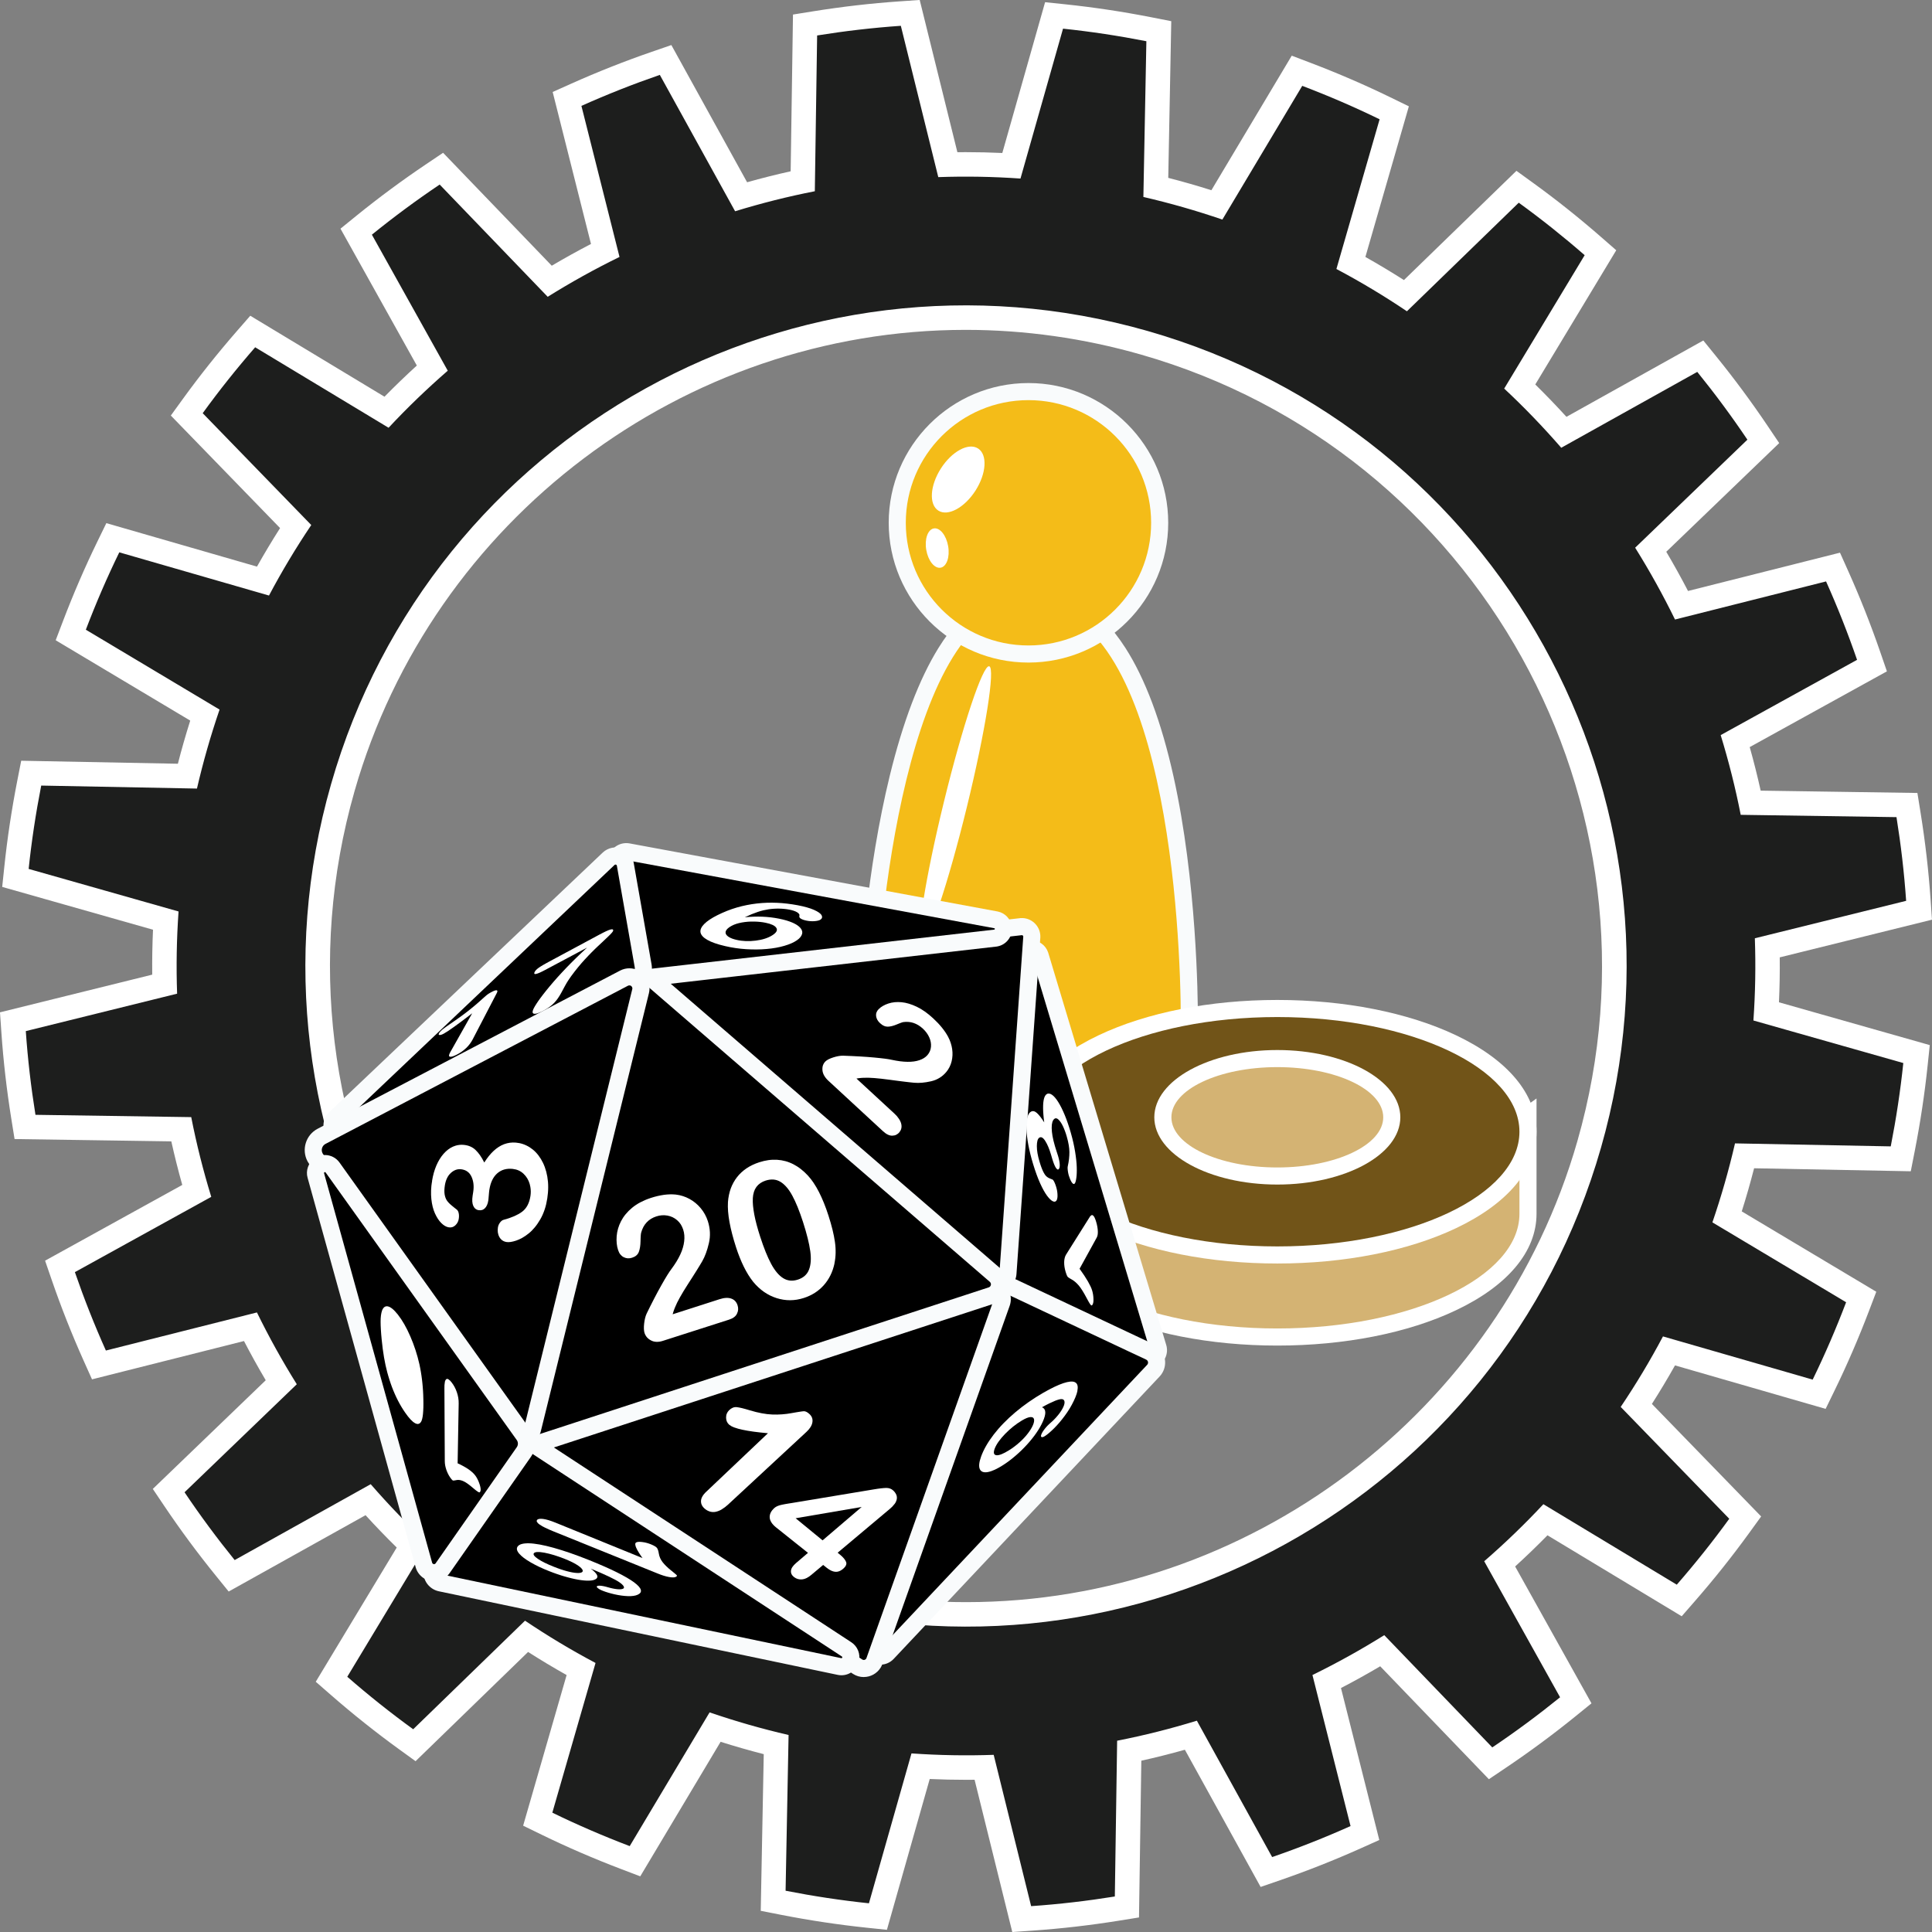 <?xml version="1.0" encoding="UTF-8"?>
<svg xmlns="http://www.w3.org/2000/svg" id="Layer_2" data-name="Layer 2" viewBox="0 0 1130.52 1130.52">
  <rect x="0" y="0" width="1130.52" height="1130.52" fill="#808080" stroke="none"/>
  <defs>
    <style>
      .cls-1 {
        fill: #715418;
      }

      .cls-1, .cls-2, .cls-3, .cls-4, .cls-5, .cls-6, .cls-7 {
        stroke-width: 0px;
      }

      .cls-3 {
        fill: #d4b373;
      }

      .cls-4 {
        fill: #1d1e1d;
      }

      .cls-5 {
        fill: #fff;
      }

      .cls-6 {
        fill: #f9fbfc;
      }

      .cls-7 {
        fill: #f4bc18;
      }
    </style>
  </defs>
  <g id="Layer_1-2" data-name="Layer 1">
    <g>
      <path class="cls-5" d="m570.32,1041.44c-1.64.02-3.29.03-4.92.03-7.1,0-14.25-.16-21.37-.48l-25.05,88.25-11.99-1.25c-16.49-1.73-33.33-4.27-50.04-7.54l-11.8-2.32,1.76-91.68c-4.26-1.09-8.49-2.24-12.67-3.44-4.17-1.19-8.38-2.46-12.57-3.79l-47.02,78.73-11.24-4.28c-15.92-6.06-31.55-12.82-46.45-20.08l-10.84-5.28,25.44-88.14c-7.63-4.29-15.16-8.81-22.55-13.52l-65.84,63.92-9.75-7.06c-13.46-9.75-26.78-20.35-39.58-31.51l-9.07-7.91,47.38-78.54c-6.22-6.1-12.31-12.43-18.24-18.93l-80.09,44.67-7.59-9.36c-10.56-13.02-20.68-26.71-30.09-40.69l-6.72-9.99,66.08-63.59c-4.45-7.52-8.7-15.19-12.73-22.95l-88.93,22.42-4.92-10.98c-6.89-15.38-13.15-31.22-18.61-47.06l-3.93-11.4,80.28-44.32c-2.38-8.47-4.52-16.98-6.41-25.49l-91.72-1.36-1.91-11.88c-2.69-16.77-4.64-33.68-5.79-50.26l-.83-12.01,89.08-22.05c-.09-8.77.06-17.55.46-26.29L1.29,518.98l1.26-11.99c1.73-16.5,4.27-33.33,7.54-50.04l2.32-11.8,91.68,1.76c1.09-4.26,2.24-8.49,3.44-12.67,1.2-4.18,2.46-8.38,3.79-12.57l-78.73-47.02,4.28-11.24c6.07-15.92,12.82-31.55,20.08-46.45l5.28-10.84,88.14,25.44c4.29-7.62,8.81-15.16,13.52-22.55l-63.93-65.85,7.07-9.75c9.76-13.48,20.37-26.79,31.51-39.58l7.91-9.07,78.54,47.38c6.1-6.22,12.43-12.31,18.92-18.24l-44.67-80.09,9.36-7.59c13.03-10.57,26.72-20.69,40.69-30.09l9.99-6.72,63.59,66.08c7.52-4.45,15.19-8.7,22.95-12.73l-22.42-88.93,10.98-4.92c15.38-6.88,31.21-13.14,47.07-18.61l11.4-3.93,44.32,80.28c8.47-2.38,16.98-4.52,25.49-6.41l1.36-91.72,11.88-1.91c16.76-2.69,33.67-4.64,50.26-5.79l12.01-.83,22.05,89.08c1.64-.02,3.28-.03,4.92-.03,7.1,0,14.25.16,21.37.49L611.54,1.29l11.99,1.25c16.49,1.73,33.33,4.26,50.04,7.54l11.8,2.32-1.76,91.68c4.26,1.09,8.49,2.24,12.67,3.44,4.18,1.2,8.38,2.46,12.57,3.79l47.02-78.73,11.24,4.28c15.91,6.06,31.54,12.81,46.45,20.08l10.84,5.28-25.44,88.14c7.63,4.29,15.16,8.81,22.55,13.52l65.84-63.92,9.75,7.06c13.48,9.76,26.8,20.36,39.58,31.51l9.07,7.91-47.38,78.54c6.22,6.11,12.31,12.43,18.24,18.93l80.09-44.67,7.59,9.36c10.56,13.02,20.68,26.71,30.09,40.69l6.72,9.99-66.08,63.59c4.45,7.52,8.7,15.19,12.73,22.95l88.92-22.42,4.92,10.98c6.88,15.37,13.14,31.2,18.61,47.06l3.93,11.4-80.28,44.32c2.38,8.47,4.52,16.99,6.41,25.49l91.71,1.36,1.91,11.88c2.69,16.75,4.64,33.66,5.79,50.26l.83,12.01-89.08,22.05c.09,8.76-.06,17.55-.46,26.29l88.25,25.05-1.26,11.99c-1.73,16.48-4.26,33.32-7.54,50.04l-2.32,11.8-91.68-1.76c-1.1,4.26-2.25,8.5-3.44,12.67-1.2,4.18-2.46,8.38-3.79,12.57l78.73,47.02-4.28,11.24c-6.06,15.91-12.81,31.53-20.08,46.45l-5.28,10.84-88.14-25.44c-4.29,7.63-8.81,15.16-13.52,22.55l63.93,65.84-7.07,9.75c-9.76,13.47-20.36,26.79-31.51,39.58l-7.91,9.07-78.54-47.38c-6.11,6.22-12.43,12.32-18.93,18.24l44.67,80.09-9.36,7.59c-13.04,10.57-26.73,20.7-40.69,30.09l-9.99,6.72-63.59-66.08c-7.52,4.45-15.19,8.7-22.95,12.73l22.42,88.93-10.98,4.92c-15.38,6.89-31.22,13.15-47.06,18.61l-11.4,3.93-44.32-80.28c-8.47,2.38-16.99,4.52-25.49,6.41l-1.36,91.72-11.88,1.91c-16.76,2.69-33.67,4.64-50.26,5.79l-12.01.83-22.05-89.08Zm-5.25-848.42c-165.06,0-312.11,110.96-357.58,269.83-56.47,197.28,58.09,403.72,255.36,460.18,33.54,9.6,68.06,14.47,102.6,14.47,165.06,0,312.11-110.96,357.58-269.83,56.47-197.28-58.09-403.72-255.36-460.18-33.54-9.6-68.06-14.47-102.6-14.47Z"></path>
      <path class="cls-4" d="m1026.85,549.04l88.54-21.91c-1.14-16.47-3.05-32.8-5.65-48.98l-91.15-1.35c-3.09-15.79-7.03-31.35-11.72-46.65l79.8-44.05c-5.37-15.57-11.42-30.88-18.14-45.88l-88.39,22.29c-7.04-14.4-14.83-28.43-23.32-42.02l65.68-63.21c-9.17-13.64-18.96-26.87-29.33-39.67l-79.6,44.4c-10.49-12.08-21.62-23.65-33.38-34.63l47.09-78.06c-12.35-10.76-25.2-21.02-38.57-30.71l-65.44,63.53c-13.22-8.9-26.98-17.17-41.26-24.74l25.28-87.6c-14.67-7.15-29.78-13.67-45.27-19.57l-46.74,78.25c-7.54-2.58-15.19-4.99-22.94-7.21-7.75-2.22-15.51-4.22-23.28-6.02l1.75-91.13c-16.27-3.19-32.54-5.65-48.77-7.35l-24.9,87.71c-16.12-1.13-32.17-1.4-48.1-.84l-21.91-88.54c-16.47,1.14-32.8,3.05-48.98,5.65l-1.35,91.15c-15.79,3.09-31.35,7.02-46.65,11.72l-44.05-79.8c-15.57,5.37-30.88,11.42-45.88,18.14l22.29,88.39c-14.4,7.04-28.43,14.83-42.02,23.32l-63.21-65.68c-13.63,9.17-26.87,18.96-39.67,29.33l44.4,79.6c-12.08,10.49-23.65,21.62-34.63,33.38l-78.06-47.09c-10.76,12.35-21.02,25.2-30.71,38.57l63.53,65.44c-8.9,13.22-17.17,26.98-24.74,41.26l-87.6-25.28c-7.15,14.67-13.67,29.78-19.57,45.27l78.25,46.74c-2.58,7.54-4.99,15.19-7.21,22.94-2.22,7.75-4.22,15.51-6.02,23.28l-91.13-1.75c-3.19,16.27-5.65,32.54-7.35,48.77l87.71,24.9c-1.13,16.12-1.4,32.17-.84,48.1l-88.54,21.91c1.14,16.47,3.05,32.8,5.65,48.98l91.15,1.35c3.09,15.79,7.02,31.35,11.72,46.65l-79.8,44.05c5.37,15.57,11.42,30.88,18.14,45.88l88.39-22.29c7.04,14.4,14.83,28.43,23.32,42.02l-65.68,63.21c9.17,13.64,18.96,26.87,29.33,39.67l79.6-44.4c10.49,12.08,21.62,23.65,33.38,34.63l-47.09,78.06c12.35,10.76,25.2,21.02,38.57,30.71l65.44-63.53c13.22,8.9,26.98,17.17,41.26,24.74l-25.28,87.6c14.67,7.15,29.78,13.67,45.28,19.57l46.74-78.25c7.54,2.58,15.19,4.99,22.94,7.21,7.75,2.22,15.51,4.22,23.28,6.02l-1.75,91.13c16.27,3.19,32.54,5.65,48.77,7.35l24.9-87.71c16.12,1.13,32.17,1.4,48.1.84l21.91,88.54c16.47-1.14,32.8-3.05,48.98-5.65l1.35-91.15c15.79-3.09,31.35-7.02,46.65-11.72l44.05,79.8c15.57-5.37,30.88-11.42,45.88-18.14l-22.29-88.39c14.4-7.04,28.43-14.83,42.02-23.32l63.21,65.68c13.64-9.17,26.87-18.96,39.67-29.33l-44.4-79.6c12.08-10.49,23.65-21.62,34.63-33.38l78.06,47.09c10.76-12.35,21.02-25.2,30.71-38.57l-63.53-65.44c8.9-13.22,17.17-26.98,24.74-41.26l87.6,25.28c7.15-14.67,13.67-29.78,19.57-45.27l-78.25-46.74c2.58-7.54,4.99-15.19,7.21-22.94,2.22-7.75,4.22-15.51,6.02-23.28l91.13,1.75c3.19-16.27,5.65-32.54,7.35-48.77l-87.71-24.9c1.13-16.12,1.4-32.17.84-48.1Zm-90.03,122.57c-58.74,205.2-272.71,323.94-477.91,265.2-205.2-58.74-323.94-272.71-265.2-477.91,58.74-205.2,272.71-323.94,477.91-265.2,205.2,58.74,323.94,272.71,265.2,477.91Z"></path>
    </g>
    <g>
      <g>
        <path class="cls-7" d="m601.81,652.46c-24.67,0-47.93-5.55-65.51-15.64-18.45-10.59-28.62-24.97-28.62-40.5,0-49.18,16.75-247.86,94.13-247.86,37.33,0,64.23,35.96,79.97,106.89,13.47,60.73,14.16,128.09,14.16,140.97,0,15.53-10.16,29.91-28.62,40.5-17.58,10.09-40.84,15.64-65.51,15.64Z"></path>
        <path class="cls-6" d="m601.81,353.46c81.4,0,89.13,193.64,89.13,242.86,0,13.09-8.7,26.17-26.11,36.16-17.4,9.99-40.21,14.98-63.02,14.98s-45.62-4.99-63.02-14.98c-17.4-9.99-26.1-23.07-26.1-36.16,0-49.22,17.34-242.86,89.13-242.86m0-10c-20.28,0-38.01,12.03-52.71,35.76-11.2,18.08-20.78,43.26-28.49,74.84-13.15,53.93-17.93,114.62-17.93,142.26,0,17.39,11.05,33.31,31.13,44.83,18.33,10.51,42.47,16.3,68,16.3s49.67-5.79,68-16.3c20.07-11.52,31.13-27.44,31.13-44.83,0-12.98-.69-80.82-14.28-142.06-7.06-31.8-16.53-57.09-28.17-75.19-15.2-23.63-34.27-35.62-56.68-35.62h0Z"></path>
      </g>
      <g>
        <path class="cls-7" d="m601.81,382.71c-42.34,0-76.78-34.45-76.78-76.78s34.44-76.78,76.78-76.78,76.78,34.45,76.78,76.78-34.45,76.78-76.78,76.78Z"></path>
        <path class="cls-6" d="m601.81,234.14c39.65,0,71.78,32.14,71.78,71.78s-32.14,71.78-71.78,71.78-71.78-32.14-71.78-71.78,32.14-71.78,71.78-71.78m0-10c-45.09,0-81.78,36.69-81.78,81.78s36.69,81.78,81.78,81.78,81.78-36.69,81.78-81.78-36.69-81.78-81.78-81.78h0Z"></path>
      </g>
      <path class="cls-5" d="m572.32,262.43c5.59,3.58,4.91,14.62-1.51,24.65-6.43,10.04-16.17,15.27-21.75,11.69-5.59-3.58-4.91-14.61,1.51-24.65,6.43-10.03,16.17-15.27,21.75-11.69Z"></path>
      <path class="cls-5" d="m546.44,309.21c3.54-.61,7.29,4.05,8.38,10.39,1.09,6.35-.89,11.98-4.43,12.59-3.54.61-7.29-4.04-8.38-10.39-1.09-6.35.89-11.98,4.43-12.59Z"></path>
      <path class="cls-5" d="m565.74,472.34c-10.92,44.64-22.77,80.1-26.46,79.2-3.69-.9,2.17-37.83,13.09-82.47,10.92-44.64,22.77-80.1,26.46-79.2,3.69.9-2.17,37.83-13.09,82.47Z"></path>
    </g>
    <g>
      <path class="cls-5" d="m747.43,787.37c-39.3,0-76.4-7.32-104.47-20.62-30.45-14.42-47.22-34.49-47.22-56.49v-64.57l31.78,16.72c28.32-18.4,72.49-29.26,119.91-29.26s93.97,11.41,122.16,30.78l29.52-21.15v67.48c0,22.01-16.77,42.07-47.22,56.49-28.07,13.3-65.17,20.62-104.47,20.62Z"></path>
      <path class="cls-3" d="m869.49,676.3c-24.63-19.82-70-33.16-122.06-33.16s-94.01,12.34-119.2,30.93l-22.48-11.83v48.01c0,37.07,63.43,67.11,141.68,67.11s141.68-30.05,141.68-67.11v-48.01l-19.62,14.06Z"></path>
      <path class="cls-5" d="m747.43,739.35c-39.29,0-76.39-7.32-104.47-20.62-30.45-14.42-47.22-34.49-47.22-56.49s16.77-42.07,47.22-56.49c28.07-13.3,65.17-20.62,104.47-20.62s76.4,7.32,104.47,20.62c30.45,14.42,47.22,34.49,47.22,56.49s-16.77,42.07-47.22,56.49c-28.07,13.3-65.17,20.62-104.47,20.62Z"></path>
      <ellipse class="cls-1" cx="747.43" cy="662.24" rx="141.68" ry="67.11"></ellipse>
      <ellipse class="cls-5" cx="747.43" cy="653.79" rx="71.98" ry="39.36"></ellipse>
      <ellipse class="cls-3" cx="747.43" cy="653.79" rx="61.98" ry="29.36"></ellipse>
    </g>
    <g>
      <path class="cls-6" d="m672.26,800.67c-1.58,0-3.16-.36-4.58-1.04l-9.3-4.37-71.37-33.6c-4.82-2.23-7.83-7.35-7.44-12.71l13.41-189.03c.3-4.21,3.08-7.81,7.07-9.16,1.15-.38,2.25-.55,3.36-.55,4.52,0,8.51,2.88,9.93,7.17l.08.26,68.99,229.31c.79,2.56.59,5.28-.58,7.71-1.79,3.68-5.54,6.02-9.56,6.02h0Z"></path>
      <path class="cls-2" d="m672.84,789.88l-69-229.36c-.08-.24-.34-.37-.58-.29-.18.06-.3.22-.31.4l-13.41,189.05c-.09,1.24.6,2.41,1.73,2.94l71.37,33.6,9.36,4.4c.3.14.66.02.81-.28.07-.14.08-.3.03-.45Z"></path>
      <path class="cls-5" d="m625.39,687.76c-.07-.24-.13-.48-.19-.73s-.11-.49-.16-.74-.09-.5-.13-.76-.07-.52-.1-.78-.05-.5-.07-.73-.02-.44-.02-.62,0-.36.02-.52c.01-.14.04-.28.07-.41.16-.76.3-1.5.44-2.23.13-.73.22-1.43.3-2.13.08-.69.13-1.37.17-2.04s.05-1.32.05-1.95-.04-1.3-.11-2.01c-.07-.7-.17-1.43-.3-2.19s-.3-1.57-.49-2.41c-.2-.84-.43-1.71-.69-2.61-.15-.52-.3-1.03-.47-1.53s-.33-.99-.51-1.46c-.18-.48-.36-.94-.55-1.4-.19-.46-.39-.9-.59-1.34s-.41-.84-.62-1.22-.42-.74-.64-1.07-.44-.63-.66-.91c-.21-.26-.43-.51-.67-.75-.2-.2-.42-.38-.66-.54-.19-.13-.41-.22-.63-.27-.2-.05-.4-.05-.6,0-.21.05-.4.14-.57.27-.29.21-.53.48-.71.79-.22.36-.39.75-.51,1.16-.14.5-.24,1.02-.3,1.53-.07.63-.09,1.27-.08,1.91,0,.7.05,1.44.13,2.23s.2,1.61.35,2.48c.16.87.35,1.77.57,2.72s.49,1.93.79,2.95c.05.18.11.38.18.61s.15.48.23.75c.09.27.18.57.28.89l.33,1.03c.12.36.23.7.32,1,.1.3.18.57.26.8.07.23.14.44.19.61s.09.31.13.41c.15.49.27.96.38,1.4s.2.87.28,1.28c.08.41.14.8.19,1.16s.08.72.09,1.05c.02.3.02.61,0,.91-.01.25-.05.5-.1.75-.04.2-.11.4-.2.59-.07.16-.17.31-.29.44-.09.11-.22.19-.36.22-.14.03-.28,0-.4-.06-.16-.09-.31-.2-.44-.34-.18-.19-.34-.4-.48-.62-.19-.29-.36-.59-.51-.91-.17-.35-.35-.75-.53-1.2-.18-.45-.36-.95-.55-1.5s-.37-1.15-.57-1.8l-.66-2.25c-.25-.84-.5-1.64-.77-2.4s-.54-1.47-.82-2.14c-.29-.67-.58-1.3-.88-1.89-.3-.59-.61-1.13-.94-1.64-.28-.45-.6-.86-.95-1.25-.26-.29-.57-.53-.91-.72-.27-.14-.57-.21-.88-.18-.31.04-.61.17-.85.37-.23.19-.42.41-.56.67-.18.32-.31.67-.4,1.03-.12.45-.2.92-.25,1.38-.06.58-.09,1.16-.09,1.74,0,.64.03,1.32.09,2.02s.16,1.43.29,2.19.29,1.55.49,2.36c.2.82.43,1.66.69,2.53.18.59.35,1.14.52,1.67.17.53.34,1.02.51,1.48.17.46.34.89.5,1.29s.32.76.48,1.1.32.64.47.93c.15.29.31.54.46.78s.3.44.44.64c.13.18.27.34.43.5.14.14.28.28.44.4.16.13.3.24.46.35s.31.21.48.3.33.17.5.25l.5.22.48.2c.16.06.31.13.46.18l.44.16c.09.05.18.11.25.18.1.09.18.19.26.3.1.14.19.28.28.43.09.16.19.35.29.55.1.21.2.43.3.66s.2.48.29.73.19.53.29.81.19.58.28.89c.11.36.2.73.29,1.1.09.37.16.75.22,1.13.06.38.11.76.14,1.15.04.39.06.78.07,1.18s0,.77-.02,1.1c-.02.31-.06.62-.13.93-.05.26-.13.51-.23.75-.09.2-.2.39-.34.57-.12.15-.26.27-.42.36-.15.09-.32.14-.5.16-.2.02-.39,0-.58-.05-.23-.06-.45-.14-.66-.26-.26-.14-.5-.29-.73-.47-.28-.21-.54-.45-.79-.69-.27-.27-.56-.57-.85-.92s-.6-.73-.91-1.14c-.31-.42-.63-.89-.95-1.4s-.66-1.07-.99-1.67-.67-1.25-1.02-1.94-.69-1.43-1.05-2.22-.71-1.62-1.06-2.48-.7-1.77-1.04-2.72-.69-1.93-1.03-2.96c-.34-1.02-.68-2.09-1.01-3.19-.29-.96-.57-1.91-.83-2.85s-.5-1.86-.73-2.79c-.23-.92-.44-1.82-.64-2.72s-.38-1.77-.54-2.63c-.16-.86-.31-1.71-.44-2.53s-.24-1.63-.33-2.41c-.09-.78-.17-1.54-.23-2.29-.06-.74-.1-1.46-.13-2.16-.03-.7-.04-1.36-.03-1.99,0-.63.03-1.22.07-1.78s.1-1.1.18-1.58c.07-.46.16-.92.28-1.38.1-.39.22-.78.37-1.16.13-.33.28-.64.45-.95.15-.26.33-.51.54-.73.18-.2.39-.37.62-.52.27-.17.57-.29.88-.36.3-.06.6-.06.9,0,.32.07.63.18.92.35.34.2.65.43.94.69.32.29.64.62.98.99.34.37.68.79,1.04,1.25.36.46.72.96,1.1,1.5s.76,1.12,1.16,1.75c-.1-.8-.2-1.57-.28-2.32s-.15-1.46-.2-2.16c-.05-.69-.1-1.36-.13-1.99-.03-.64-.05-1.25-.05-1.83,0-.58,0-1.14.02-1.66s.05-1.02.09-1.48.1-.9.17-1.3c.07-.41.15-.78.24-1.12.09-.32.19-.64.31-.95.11-.27.24-.52.39-.77.13-.21.28-.41.45-.59.15-.16.33-.3.52-.41.21-.13.45-.21.69-.26.25-.04.5-.04.74,0,.27.04.54.13.79.24.3.13.58.3.84.48.31.22.6.46.88.72.32.3.62.62.9.96.3.36.61.75.92,1.19s.62.91.95,1.42c.32.51.64,1.05.95,1.62s.63,1.18.95,1.81c.31.63.63,1.3.94,1.99.31.7.62,1.42.94,2.17.31.75.61,1.53.92,2.34.3.81.6,1.64.89,2.5.29.86.59,1.75.88,2.66s.57,1.86.84,2.82c.28.98.54,1.95.79,2.9s.47,1.88.68,2.8c.21.92.4,1.82.57,2.71s.33,1.76.47,2.62c.15.86.27,1.69.37,2.5s.2,1.58.29,2.33c.08.75.14,1.47.2,2.17s.09,1.37.11,2.01c.02.64.03,1.26.03,1.85s0,1.15-.03,1.68-.05,1.04-.09,1.52-.09.93-.15,1.35c-.06.42-.12.81-.19,1.15-.07.35-.14.66-.22.92-.06.23-.14.46-.23.69-.07.16-.15.3-.26.44-.09.13-.22.23-.36.29-.13.05-.27.06-.4.02-.16-.05-.31-.14-.44-.26-.18-.16-.34-.35-.48-.55-.18-.25-.34-.51-.49-.78-.16-.29-.31-.61-.47-.97s-.3-.74-.44-1.15c-.17-.42-.33-.87-.47-1.35Z"></path>
      <path class="cls-5" d="m639.64,762.55c-.05.21-.12.42-.21.62-.07.18-.17.34-.29.49-.08.1-.19.18-.32.21-.12.02-.24,0-.34-.07-.14-.1-.26-.22-.36-.36-.13-.17-.27-.38-.44-.64s-.34-.56-.55-.91c-.2-.35-.42-.74-.66-1.18-.24-.44-.5-.92-.78-1.45-.42-.79-.82-1.53-1.22-2.22s-.77-1.33-1.15-1.92c-.37-.59-.73-1.12-1.07-1.61-.35-.48-.68-.92-1-1.29s-.64-.73-.97-1.06c-.32-.33-.66-.64-.97-.92-.31-.28-.66-.54-.97-.77-.31-.23-.64-.44-.98-.63-.33-.18-.62-.36-.89-.52-.27-.16-.51-.31-.72-.44s-.39-.26-.54-.36c-.13-.09-.25-.18-.36-.29-.11-.11-.21-.24-.28-.37-.12-.2-.22-.42-.31-.63-.11-.25-.22-.55-.34-.9-.13-.34-.25-.73-.38-1.16-.15-.48-.27-.97-.38-1.45-.11-.48-.2-.96-.27-1.43s-.12-.94-.15-1.4-.04-.92-.03-1.37.04-.88.09-1.29c.05-.39.12-.77.22-1.15.09-.35.2-.69.33-1.02.12-.3.27-.6.44-.88l13.86-22.04c.23-.44.59-.8,1.02-1.04.33-.14.72-.07.98.18.41.39.73.86.94,1.38.37.83.68,1.68.91,2.56.13.47.25.93.36,1.38s.19.89.27,1.32.14.86.18,1.27c.04.41.07.82.09,1.22.02.38.02.76,0,1.14-.02.34-.05.68-.11,1.02-.05.3-.13.6-.22.89-.09.27-.2.53-.34.77l-10.01,18.2c1.04,1.45,1.98,2.79,2.8,4.04.82,1.25,1.53,2.39,2.13,3.44.6,1.05,1.11,2.02,1.52,2.9.37.78.68,1.59.93,2.41.1.34.19.7.27,1.05.08.36.15.72.22,1.1s.11.75.15,1.13.07.78.09,1.18.02.77.02,1.12-.02.66-.05.95c-.03.26-.07.53-.14.79h0Z"></path>
      <path class="cls-6" d="m515.24,974.08c-1.25,0-2.48-.22-3.66-.66-2.61-.97-4.7-2.91-5.86-5.45-1.15-2.51-1.27-5.32-.34-7.91l26.88-75.72,45.74-128.73c.08-.2.15-.39.24-.58l.06-.14c2-4.4,6.43-7.25,11.27-7.25,1.78,0,3.5.37,5.13,1.11l69.49,32.73,10.79,5.07c1.16.55,2.19,1.26,3.1,2.12,4.73,4.42,4.99,11.96.51,16.75l-155.71,165.36c-2.02,2.11-4.78,3.3-7.63,3.3Z"></path>
      <path class="cls-2" d="m670.72,795.6l-10.81-5.07-69.37-32.67c-1.2-.54-2.61-.02-3.15,1.18-.02.05-.04.1-.06.15l-45.65,128.5-26.89,75.75c-.09.25.04.52.28.62.18.07.38.02.52-.12l155.69-165.33c.71-.77.67-1.96-.09-2.68-.14-.13-.29-.24-.46-.32Z"></path>
      <path class="cls-2" d="m563.89,872.41c-.54.81-1.14,1.57-1.78,2.3-.7.78-1.44,1.52-2.22,2.21-.77.68-1.59,1.3-2.44,1.86-.7.46-1.44.85-2.22,1.15-.51.21-1.06.3-1.61.25-.38-.03-.7-.28-.83-.64-.13-.51-.09-1.05.11-1.53l11.15-34.55c.32-.92.75-1.8,1.28-2.61.62-.96,1.31-1.88,2.07-2.73.79-.9,1.65-1.74,2.57-2.52.86-.73,1.78-1.39,2.76-1.95.75-.45,1.56-.78,2.41-.98.54-.15,1.11-.11,1.62.11.41.22.68.63.72,1.1.06.68-.05,1.37-.31,2l-12.16,34.42c-.28.75-.66,1.47-1.12,2.14h0Z"></path>
      <path class="cls-5" d="m630.46,813.94c-.13.59-.28,1.17-.47,1.74-.2.62-.44,1.28-.73,1.97s-.61,1.43-.98,2.19c-.35.73-.72,1.46-1.12,2.19-.39.73-.81,1.45-1.24,2.17-.44.72-.89,1.43-1.37,2.14s-.98,1.42-1.5,2.12-1.04,1.39-1.56,2.04-1.04,1.29-1.56,1.9-1.04,1.2-1.56,1.75-1.04,1.1-1.56,1.62-1.02,1-1.51,1.45c-.48.45-.95.86-1.39,1.24s-.88.72-1.28,1.03-.8.58-1.17.82c-.2.13-.41.25-.63.36-.18.09-.36.16-.55.22-.15.04-.3.07-.46.07-.13,0-.26-.02-.37-.08-.11-.04-.19-.12-.25-.22-.06-.12-.08-.25-.08-.39,0-.19.04-.37.1-.55.07-.24.16-.48.27-.71.11-.23.22-.47.36-.72.14-.25.29-.5.46-.76s.36-.53.57-.81.43-.56.66-.86.48-.58.74-.88.52-.57.79-.84.55-.55.84-.82.59-.53.89-.79c.39-.34.78-.68,1.15-1.03s.75-.72,1.1-1.1.71-.75,1.06-1.14.68-.79,1.02-1.2.64-.81.94-1.21c.29-.4.57-.8.82-1.19s.49-.79.71-1.18.41-.77.59-1.16c.14-.31.27-.6.37-.88.1-.27.18-.54.24-.81.06-.24.1-.49.12-.74.02-.22.01-.44-.01-.66-.02-.19-.07-.38-.14-.56-.06-.16-.15-.31-.26-.44-.11-.13-.24-.23-.39-.31-.16-.09-.34-.15-.52-.19-.54-.07-1.09-.04-1.62.1-.85.21-1.69.48-2.5.81-.98.39-2.12.91-3.41,1.53s-2.74,1.4-4.36,2.3c.29.12.57.28.82.47.23.18.43.39.59.64.16.24.29.51.37.79.09.31.15.63.16.95.02.37,0,.75-.05,1.12-.06.44-.14.87-.26,1.29-.12.46-.27.95-.46,1.46s-.41,1.06-.66,1.64-.51,1.1-.79,1.66-.59,1.12-.91,1.68-.66,1.13-1.03,1.7-.75,1.14-1.15,1.73-.82,1.16-1.25,1.73-.88,1.15-1.34,1.72-.94,1.14-1.43,1.72c-.49.57-1,1.14-1.52,1.71s-1.06,1.14-1.6,1.69-1.1,1.1-1.65,1.65-1.13,1.07-1.71,1.6c-.58.53-1.17,1.05-1.77,1.56s-1.2,1.01-1.8,1.49-1.2.94-1.79,1.39-1.19.88-1.78,1.28-1.18.81-1.77,1.18c-.86.55-1.69,1.05-2.48,1.49s-1.55.84-2.28,1.17c-.68.32-1.38.6-2.09.85-.62.21-1.25.39-1.9.52-.54.11-1.1.17-1.65.17-.46,0-.91-.06-1.35-.2-.78-.24-1.43-.8-1.78-1.53-.2-.42-.33-.87-.39-1.33-.07-.56-.07-1.13-.02-1.69.07-.69.19-1.38.36-2.06.21-.82.46-1.64.75-2.43.37-1.01.79-2.03,1.28-3.07.48-1.04,1.03-2.09,1.65-3.17.61-1.07,1.29-2.15,2.02-3.25.73-1.09,1.53-2.2,2.39-3.32.86-1.12,1.77-2.23,2.73-3.34.96-1.11,1.98-2.21,3.04-3.3,1.06-1.09,2.17-2.18,3.33-3.26s2.36-2.14,3.61-3.19c1.25-1.05,2.53-2.08,3.84-3.09s2.66-1.98,4.03-2.94c1.37-.95,2.76-1.88,4.18-2.78,1.42-.9,2.86-1.77,4.32-2.61,1.19-.68,2.32-1.31,3.4-1.88s2.11-1.09,3.07-1.55c.97-.46,1.89-.88,2.76-1.23.87-.36,1.69-.66,2.45-.92.76-.25,1.48-.46,2.13-.61.59-.14,1.2-.25,1.8-.31.49-.05.99-.06,1.48-.02.4.03.79.12,1.17.27.32.13.62.31.88.54.25.22.45.49.59.79.16.33.27.68.32,1.03.06.42.08.85.05,1.28-.03.51-.09,1.02-.19,1.52Z"></path>
      <path class="cls-2" d="m604.8,829.85c-.12-.16-.27-.3-.44-.39-.19-.11-.4-.18-.62-.22-.27-.04-.54-.05-.8-.03-.33.02-.66.08-.99.17-.39.11-.78.24-1.16.39-.42.17-.87.37-1.34.62-.48.25-.98.53-1.52.85-.86.52-1.72,1.07-2.56,1.65-.84.59-1.68,1.21-2.5,1.87-.82.66-1.63,1.35-2.43,2.07s-1.57,1.48-2.34,2.27c-.77.79-1.47,1.57-2.1,2.32s-1.21,1.49-1.71,2.21c-.48.67-.92,1.37-1.32,2.09-.35.63-.66,1.29-.92,1.96-.2.52-.35,1.05-.44,1.59-.07.39-.07.79.02,1.17.07.3.24.56.48.75.28.2.6.32.94.34.45.04.89.02,1.33-.08.57-.12,1.13-.29,1.67-.51.68-.27,1.35-.59,2-.93.72-.38,1.5-.83,2.33-1.35.57-.35,1.12-.71,1.66-1.08s1.07-.75,1.58-1.14,1.02-.78,1.51-1.19.97-.82,1.44-1.24c.47-.43.92-.85,1.36-1.27.44-.43.86-.85,1.26-1.28s.79-.86,1.16-1.29.73-.88,1.06-1.32c.34-.44.66-.88.95-1.29.29-.42.57-.84.82-1.25s.48-.81.69-1.21c.21-.39.39-.79.56-1.17s.29-.71.39-1.04c.1-.31.18-.62.23-.93.05-.27.07-.55.08-.82,0-.24-.03-.48-.08-.72-.05-.2-.14-.39-.26-.56Z"></path>
      <path class="cls-6" d="m583.21,756.35c-2.82,0-5.54-1.03-7.66-2.89l-197.98-170.99c-2.27-1.96-3.71-4.67-4.06-7.65-.37-3.19.52-6.32,2.5-8.81,1.98-2.5,4.82-4.08,7.99-4.44l212.62-24.27.56-.08h.77c.16,0,.32,0,.47,0h.17c5.95.36,10.51,5.49,10.16,11.44l-13.96,196.89c-.19,2.55-1.21,4.98-2.88,6.87-2.19,2.49-5.36,3.92-8.7,3.92h0Z"></path>
      <path class="cls-2" d="m384.11,574.9l198.04,171.05c.67.59,1.69.52,2.27-.14.23-.27.37-.6.4-.95l13.95-196.77c.03-.45-.32-.84-.77-.86-.05,0-.09,0-.14,0l-212.72,24.28c-1.07.12-1.83,1.09-1.71,2.15.06.48.29.93.66,1.25Z"></path>
      <path class="cls-5" d="m481.56,623.39c.14-.43.34-.84.58-1.23.25-.39.55-.75.88-1.08.24-.23.5-.45.78-.63.33-.22.67-.42,1.02-.6.38-.2.8-.38,1.27-.57.46-.19.97-.37,1.51-.54.54-.17,1.07-.32,1.59-.45s1.01-.23,1.49-.32c.48-.08.95-.14,1.4-.18.44-.04.88-.05,1.32-.04,1.73.06,3.41.12,5.03.2s3.18.15,4.67.24c1.5.09,2.94.18,4.32.28s2.72.21,3.99.33c1.27.12,2.44.23,3.51.35,1.07.11,2.04.22,2.91.34s1.64.22,2.31.34,1.25.22,1.72.34c.86.19,1.7.35,2.52.49s1.6.26,2.37.36c.76.1,1.5.17,2.22.22.72.05,1.41.08,2.07.09.67.01,1.31,0,1.93-.04.62-.04,1.22-.09,1.8-.17.58-.08,1.14-.18,1.68-.31.52-.12,1.04-.27,1.55-.44.48-.16.95-.35,1.4-.56.43-.2.85-.43,1.25-.68.38-.24.75-.51,1.1-.8.33-.28.65-.59.93-.92.3-.34.58-.71.82-1.1.24-.37.45-.77.62-1.18.18-.41.32-.83.42-1.26.11-.44.18-.89.22-1.34.04-.46.05-.92.03-1.38-.02-.46-.08-.93-.16-1.38-.09-.47-.2-.93-.35-1.39-.15-.47-.33-.94-.54-1.39-.21-.47-.45-.92-.7-1.36-.26-.45-.54-.88-.85-1.29-.31-.43-.64-.83-.99-1.22-.36-.4-.73-.78-1.14-1.16-.81-.76-1.69-1.43-2.63-2.02-.87-.54-1.81-.98-2.78-1.32-.95-.32-1.94-.54-2.94-.62-1.04-.09-2.08-.06-3.11.08-.19.03-.37.07-.55.13-.22.06-.5.15-.82.27s-.68.25-1.08.41-.86.35-1.35.55-.98.39-1.44.55c-.47.16-.92.3-1.36.41s-.88.2-1.28.26c-.39.06-.79.09-1.19.11-.39,0-.77-.03-1.15-.11-.4-.09-.78-.21-1.15-.38-.4-.18-.79-.4-1.15-.66-.4-.28-.79-.59-1.15-.93-.32-.3-.62-.62-.9-.96-.25-.32-.48-.65-.68-1.01-.19-.34-.34-.69-.46-1.06-.12-.36-.2-.73-.25-1.11-.04-.36-.04-.73,0-1.1.04-.36.12-.71.25-1.04.13-.34.3-.67.5-.98.22-.33.48-.64.76-.92.37-.36.75-.7,1.16-1.01.43-.32.87-.61,1.34-.88.49-.28.99-.54,1.5-.76.53-.23,1.09-.45,1.67-.64.59-.19,1.19-.35,1.8-.48.62-.13,1.25-.22,1.88-.29.64-.06,1.3-.09,1.97-.09s1.36.03,2.06.1c.71.07,1.43.17,2.13.31.72.15,1.45.33,2.19.55s1.49.48,2.26.78c.77.29,1.54.63,2.33,1.01s1.58.8,2.37,1.27c.79.47,1.59.99,2.39,1.55s1.61,1.18,2.41,1.84c.81.66,1.62,1.37,2.43,2.12.98.91,1.91,1.82,2.76,2.72s1.64,1.8,2.37,2.71,1.4,1.8,2,2.69c.59.87,1.12,1.77,1.62,2.69.3.59.58,1.17.84,1.75s.48,1.18.67,1.79c.2.6.37,1.21.51,1.81.14.61.26,1.22.35,1.84.09.62.15,1.23.18,1.84.03.6.03,1.21,0,1.81-.03.6-.08,1.2-.17,1.79-.09.59-.2,1.18-.34,1.75-.14.57-.32,1.14-.52,1.7-.2.54-.43,1.07-.69,1.59-.51,1.03-1.14,2-1.88,2.88-.57.69-1.2,1.33-1.87,1.92-1.33,1.16-2.84,2.08-4.47,2.74-.85.34-1.72.61-2.61.81-.91.21-1.8.38-2.67.52-.88.14-1.71.25-2.54.32-.82.07-1.62.11-2.4.11s-1.53-.03-2.26-.09-1.58-.15-2.54-.26-2.05-.23-3.25-.38-2.53-.31-3.98-.5-3.03-.4-4.73-.63c-1.7-.23-3.29-.44-4.77-.59-1.48-.16-2.85-.29-4.1-.39s-2.39-.15-3.4-.18-1.92-.01-2.69.03c-.32,0-.66.02-.99.04-.33.02-.69.05-1.05.09-.36.04-.73.08-1.1.13s-.76.11-1.16.18l22.19,20.49c.55.51,1.05,1.02,1.49,1.52.41.48.79.98,1.13,1.51.32.46.6.95.84,1.46.22.46.39.94.52,1.44.12.45.18.91.2,1.38.02.43-.02.87-.11,1.3-.09.42-.23.83-.42,1.21-.39.76-.93,1.43-1.6,1.97-.3.24-.63.45-.97.62-.35.17-.72.3-1.1.38-.4.09-.8.14-1.21.15-.43,0-.87-.04-1.29-.14-.46-.11-.9-.27-1.33-.48-.48-.23-.94-.5-1.37-.81-.49-.35-.96-.74-1.41-1.15l-31.91-29.48c-.52-.47-1-.98-1.45-1.52-.4-.48-.76-1-1.07-1.53-.29-.5-.52-1.02-.7-1.57-.17-.52-.28-1.05-.33-1.59-.05-.51-.05-1.02,0-1.52.04-.47.14-.93.29-1.38h.01Z"></path>
      <path class="cls-6" d="m505.44,981.34c-2.23,0-4.41-.64-6.29-1.85l-.28-.19-.47-.32-188.27-123.27c-2.21-1.46-3.86-3.62-4.68-6.1-.97-2.92-.75-6.08.65-8.87,1.39-2.78,3.78-4.85,6.73-5.83l263.13-85.97c1.2-.39,2.43-.59,3.68-.59,1.36,0,2.71.23,3.99.69,2.98,1.07,5.37,3.23,6.72,6.09,1.35,2.86,1.51,6.08.44,9.05l-74.4,209.41c-.28.79-.66,1.57-1.12,2.31-2.19,3.42-5.86,5.42-9.85,5.42h0Z"></path>
      <path class="cls-2" d="m581.39,760.84c.34-.96-.16-2.02-1.12-2.37-.39-.14-.81-.14-1.2-.02l-263.07,85.96c-.86.29-1.33,1.22-1.04,2.08.12.35.35.66.66.86l188.37,123.34.57.39c.77.49,1.78.27,2.28-.5.06-.1.12-.21.16-.32l25.29-71.19,49.11-138.24Z"></path>
      <path class="cls-5" d="m422.32,883.23c-1.06.65-2.22,1.12-3.43,1.39-1.05.23-2.14.21-3.19-.04-1.08-.28-2.09-.78-2.96-1.47-.4-.3-.77-.64-1.11-1.02-.31-.34-.58-.7-.8-1.1-.21-.38-.38-.78-.48-1.2-.11-.42-.16-.85-.16-1.29,0-.46.06-.91.18-1.35.14-.48.32-.94.57-1.38.27-.5.59-.97.95-1.41.41-.51.86-.99,1.34-1.43l36.14-34.27c-3.11-.27-5.91-.58-8.41-.92-2.5-.34-4.69-.72-6.58-1.13-1.61-.33-3.19-.77-4.74-1.33-1.03-.35-2-.87-2.87-1.53-.3-.25-.57-.54-.81-.85-.23-.3-.43-.63-.59-.97-.16-.35-.28-.72-.36-1.1-.09-.4-.13-.81-.14-1.23-.01-.41.02-.83.09-1.24.07-.39.17-.78.32-1.14s.33-.72.55-1.05c.23-.34.5-.66.79-.95.33-.33.69-.63,1.07-.89.35-.24.72-.44,1.11-.6.37-.15.76-.26,1.15-.31.39-.06.79-.06,1.19-.02.4.04.86.11,1.37.21s1.08.22,1.71.37,1.32.33,2.05.54c.73.2,1.53.44,2.38.7,1.27.39,2.5.73,3.68,1.02,1.19.3,2.34.55,3.44.75,1.11.21,2.18.37,3.2.49s2.01.2,2.96.23c.95.04,1.9.04,2.85.03.95-.02,1.89-.06,2.83-.13.94-.07,1.88-.16,2.82-.28s1.88-.26,2.81-.44c.94-.17,1.78-.32,2.55-.45.77-.13,1.44-.24,2.03-.33.59-.09,1.09-.16,1.51-.22.42-.05.75-.09.99-.1.25-.01.51.01.76.07.28.07.56.18.82.31.31.16.6.34.88.54.32.24.63.49.92.77.34.31.65.67.91,1.05.49.71.78,1.54.84,2.4.03.45,0,.9-.07,1.35-.08.48-.21.95-.39,1.4-.2.49-.43.96-.71,1.4-.31.49-.66.96-1.03,1.4-.42.49-.87.96-1.35,1.4l-45.85,42.52c-1.14,1.07-2.38,2.01-3.72,2.82Z"></path>
      <path class="cls-5" d="m523.46,880.05c-.8,1.08-1.74,2.05-2.78,2.9l-30.53,25.63,1.49,1.23c.44.36.84.72,1.21,1.08.34.33.67.68.98,1.05.27.32.52.66.74,1.02.2.32.37.65.51.99.13.32.19.66.18,1-.02.36-.11.71-.26,1.03-.18.38-.41.74-.69,1.06-.34.4-.72.76-1.12,1.1-.34.29-.71.55-1.1.78-.35.21-.73.39-1.11.53-.36.13-.74.22-1.12.27-.38.05-.76.05-1.14.02-.39-.04-.79-.11-1.17-.22-.41-.12-.82-.27-1.21-.46-.43-.2-.85-.44-1.25-.7-.45-.29-.88-.6-1.3-.93l-2.12-1.69-6.95,5.83c-.45.38-.92.73-1.41,1.06-.44.3-.9.56-1.37.79-.43.21-.88.39-1.34.52-.43.13-.87.21-1.32.25-.42.04-.84.04-1.25,0-.4-.04-.8-.11-1.19-.22-.39-.11-.76-.26-1.12-.44-.37-.19-.72-.41-1.05-.66-.32-.24-.61-.51-.88-.8-.23-.27-.43-.56-.59-.88-.15-.3-.26-.63-.32-.96-.06-.34-.08-.7-.05-1.04.03-.37.12-.74.25-1.1.15-.39.34-.77.58-1.12.27-.41.58-.8.92-1.16.39-.42.8-.81,1.23-1.18l6.98-5.96-18.58-14.82c-.57-.45-1.1-.93-1.6-1.45-.43-.45-.83-.94-1.17-1.46-.3-.46-.55-.95-.74-1.46-.17-.47-.28-.97-.31-1.47-.03-.49,0-.98.1-1.46.1-.49.26-.96.48-1.41.24-.48.52-.94.86-1.36.38-.47.79-.91,1.25-1.32.12-.11.25-.22.39-.32.13-.1.28-.2.42-.29s.3-.18.46-.27.33-.17.5-.24.35-.15.54-.22.38-.14.58-.2c.2-.06.41-.13.62-.18.21-.06.44-.11.67-.16l.69-.15.69-.14.68-.13.68-.12.72-.12.8-.13.88-.14.95-.15,48-7.98c.78-.13,1.52-.25,2.21-.35.69-.1,1.34-.18,1.94-.25s1.15-.12,1.66-.16c.51-.04.96-.06,1.38-.07.39,0,.79.02,1.18.08.37.06.73.15,1.08.27.34.12.66.28.97.46.31.19.6.41.86.66.78.69,1.41,1.54,1.83,2.5.35.83.44,1.75.28,2.63-.21,1.01-.64,1.95-1.26,2.77h0s0,0,0,0Z"></path>
      <polygon class="cls-2" points="481.34 901.35 504.21 881.81 465.57 888.41 481.34 901.35"></polygon>
      <path class="cls-6" d="m313.34,849.87c-.97,0-1.95-.12-2.89-.35-6.42-1.58-10.37-8.11-8.78-14.55l63.83-258.6c.48-1.93,1.41-3.71,2.69-5.19,2.39-2.75,5.84-4.32,9.47-4.32,3.01,0,5.91,1.08,8.19,3.05l199.89,172.63c1.64,1.42,2.86,3.25,3.53,5.31.99,3.02.74,6.24-.7,9.07-1.44,2.83-3.89,4.93-6.91,5.92l-264.58,86.45c-1.24.4-2.47.59-3.72.59Z"></path>
      <path class="cls-2" d="m379.3,577.46c-1.05-.91-2.64-.8-3.55.25-.26.3-.44.66-.54,1.04l-63.82,258.6c-.27,1.09.4,2.18,1.48,2.45.36.09.74.08,1.1-.04l264.58-86.45c.99-.32,1.53-1.39,1.21-2.38-.11-.33-.3-.62-.56-.85l-199.89-172.63Z"></path>
      <path class="cls-5" d="m431.69,767.53c-.11.41-.26.8-.44,1.19-.19.39-.43.76-.71,1.1-.3.35-.64.67-1.01.94-.41.3-.84.57-1.3.79-.52.25-1.05.46-1.6.64l-38.75,12.42c-.62.2-1.26.36-1.9.46-.59.09-1.18.13-1.78.12-.55-.02-1.11-.09-1.65-.22-.53-.13-1.03-.32-1.52-.57-.47-.23-.92-.51-1.34-.83-.4-.3-.77-.64-1.1-1.01-.32-.37-.61-.77-.84-1.2-.25-.44-.45-.9-.6-1.38-.11-.34-.19-.7-.24-1.05-.06-.42-.1-.84-.12-1.27-.02-.46-.02-.95,0-1.48s.07-1.1.14-1.69.15-1.17.24-1.71.2-1.07.33-1.56.27-.96.42-1.4.32-.86.51-1.25c.77-1.58,1.53-3.12,2.27-4.6s1.47-2.92,2.19-4.29c.71-1.38,1.41-2.7,2.1-3.97s1.36-2.49,2.02-3.66c.66-1.17,1.27-2.24,1.84-3.22.57-.98,1.1-1.85,1.59-2.63.48-.79.93-1.48,1.33-2.07.4-.6.76-1.1,1.07-1.5.55-.74,1.08-1.47,1.57-2.19s.96-1.44,1.39-2.15c.44-.71.84-1.4,1.21-2.09.37-.69.71-1.37,1.03-2.04.31-.67.59-1.33.85-1.99s.47-1.31.66-1.96c.2-.64.36-1.28.49-1.92s.24-1.27.31-1.89.12-1.23.13-1.83c.01-.59,0-1.17-.05-1.75-.05-.56-.13-1.12-.23-1.67-.22-1.11-.57-2.19-1.05-3.21-.23-.51-.49-1-.78-1.47-.29-.46-.62-.89-.98-1.3-.36-.41-.74-.79-1.15-1.15-.41-.35-.84-.68-1.28-.97-.44-.29-.9-.55-1.38-.78s-.97-.42-1.48-.58c-.52-.16-1.04-.29-1.57-.39-.54-.1-1.08-.16-1.62-.18-.54-.03-1.08-.02-1.62.02-.55.04-1.09.11-1.63.22-.55.11-1.1.26-1.63.44-1.1.35-2.15.84-3.14,1.44-.93.58-1.78,1.28-2.52,2.08-.75.81-1.4,1.72-1.92,2.7-.55,1.07-.99,2.19-1.29,3.35-.05.22-.1.44-.12.66-.04.29-.07.63-.1,1.04-.03.41-.05.88-.08,1.41-.02.53-.04,1.12-.05,1.78s-.05,1.28-.09,1.87-.12,1.15-.2,1.68-.19,1.02-.31,1.49c-.11.44-.25.87-.41,1.3-.31.79-.8,1.49-1.45,2.04-.34.29-.71.54-1.11.75-.44.23-.9.42-1.37.57-.42.14-.85.24-1.29.3-.41.06-.83.07-1.25.05-.41-.03-.81-.1-1.21-.21-.4-.11-.79-.27-1.17-.46-.38-.19-.74-.43-1.07-.7-.33-.28-.63-.59-.9-.93-.28-.36-.53-.75-.73-1.16-.23-.45-.42-.91-.57-1.39-.2-.61-.36-1.24-.5-1.87-.13-.64-.23-1.3-.3-1.97-.07-.67-.11-1.37-.11-2.08s.02-1.44.08-2.19c.06-.75.15-1.49.29-2.23.14-.74.31-1.47.52-2.19.21-.73.46-1.46.75-2.17s.61-1.43.98-2.15c.37-.72.78-1.42,1.22-2.09.46-.7.96-1.36,1.49-2.01.54-.66,1.13-1.3,1.75-1.93.63-.63,1.3-1.24,2.03-1.84.74-.61,1.51-1.18,2.31-1.71.84-.55,1.71-1.07,2.6-1.53.92-.48,1.88-.93,2.9-1.36,1.02-.42,2.08-.82,3.19-1.18,1.34-.44,2.65-.8,3.93-1.1,1.28-.29,2.52-.52,3.73-.7,1.18-.16,2.36-.25,3.55-.28,1.12-.03,2.24.02,3.35.13.71.08,1.4.2,2.09.34.68.14,1.36.32,2.03.54.67.21,1.32.46,1.97.73.66.28,1.28.59,1.91.93s1.23.71,1.82,1.1c.59.39,1.16.82,1.7,1.27s1.08.93,1.59,1.44,1,1.04,1.47,1.61.91,1.14,1.32,1.74.79,1.21,1.13,1.84.66,1.28.95,1.94c.29.66.54,1.34.77,2.04.35,1.07.63,2.16.83,3.27.4,2.14.51,4.32.31,6.49-.1,1.08-.28,2.16-.53,3.22-.25,1.07-.52,2.09-.81,3.07-.29.98-.6,1.9-.92,2.78-.33.88-.67,1.71-1.03,2.49s-.74,1.52-1.14,2.21c-.4.69-.87,1.48-1.41,2.37-.54.89-1.16,1.89-1.84,2.99-.69,1.1-1.44,2.3-2.27,3.6s-1.73,2.71-2.7,4.21c-.97,1.51-1.86,2.92-2.66,4.24-.8,1.32-1.52,2.54-2.15,3.68-.63,1.13-1.18,2.17-1.65,3.11-.46.94-.84,1.79-1.14,2.55-.13.3-.27.62-.39.95-.13.33-.25.67-.38,1.03-.12.36-.24.72-.36,1.1-.12.37-.22.77-.34,1.17l27.5-8.84c.65-.21,1.31-.38,1.97-.52.59-.12,1.19-.19,1.79-.22.54-.03,1.08,0,1.62.06.49.06.98.18,1.45.35.44.16.86.36,1.25.61.38.24.72.53,1.02.86.31.33.58.7.8,1.1.24.42.43.87.58,1.33.14.42.23.85.29,1.28.11.82.06,1.66-.15,2.47h0Z"></path>
      <path class="cls-5" d="m488.3,739.36c-.26,1.21-.59,2.41-.99,3.58-.39,1.13-.85,2.23-1.37,3.3-.52,1.05-1.1,2.06-1.75,3.03-.65.96-1.36,1.89-2.13,2.75-.77.87-1.6,1.68-2.48,2.43-.87.75-1.8,1.44-2.77,2.06-.98.63-2.01,1.19-3.07,1.68-1.09.51-2.21.95-3.36,1.32-1.32.42-2.66.75-4.02.98-1.32.22-2.66.33-4,.34-1.33,0-2.66-.09-3.97-.3-1.34-.21-2.66-.52-3.95-.93-1.3-.42-2.58-.93-3.8-1.53-1.23-.61-2.42-1.31-3.55-2.09-1.16-.81-2.26-1.69-3.29-2.66-1.08-1-2.1-2.08-3.04-3.22-.51-.64-1.01-1.31-1.5-2.01s-.96-1.41-1.42-2.16c-.46-.75-.91-1.52-1.35-2.31-.44-.8-.86-1.61-1.28-2.46s-.82-1.71-1.21-2.6c-.39-.89-.78-1.8-1.15-2.74-.37-.94-.74-1.9-1.1-2.89s-.7-1.99-1.03-3.02c-.44-1.33-.84-2.63-1.21-3.91-.37-1.28-.71-2.53-1.04-3.75-.32-1.22-.61-2.42-.88-3.59-.27-1.17-.5-2.31-.7-3.42-.2-1.11-.38-2.19-.52-3.25-.14-1.05-.25-2.07-.33-3.06s-.12-1.95-.13-2.87,0-1.82.06-2.69c.1-1.39.29-2.78.58-4.15.27-1.3.63-2.57,1.08-3.82.44-1.2.98-2.36,1.6-3.48,1.22-2.21,2.79-4.21,4.64-5.92.94-.87,1.95-1.66,3.01-2.37,1.11-.74,2.26-1.39,3.46-1.96,1.27-.6,2.58-1.12,3.91-1.55.91-.29,1.81-.55,2.71-.76s1.78-.38,2.65-.5c.88-.12,1.74-.2,2.6-.23,1.69-.07,3.38.04,5.04.31,1.63.27,3.23.71,4.76,1.32.78.3,1.53.65,2.28,1.03.75.39,1.48.82,2.21,1.28s1.44.98,2.15,1.53c.7.55,1.4,1.14,2.08,1.77s1.36,1.31,2.02,2.02c1.22,1.33,2.33,2.76,3.33,4.26,1.14,1.71,2.19,3.5,3.12,5.33,1,1.96,1.97,4.1,2.91,6.41.94,2.31,1.83,4.81,2.69,7.48.47,1.45.9,2.86,1.29,4.23s.74,2.69,1.06,3.96c.31,1.28.59,2.51.82,3.7s.43,2.34.59,3.44.27,2.19.34,3.27c.07,1.08.09,2.14.07,3.19-.02,1.05-.09,2.09-.21,3.12s-.28,2.06-.49,3.06h0Z"></path>
      <path class="cls-2" d="m474.11,731.98c-.15-1.11-.35-2.3-.61-3.56s-.56-2.59-.91-4c-.35-1.41-.75-2.89-1.2-4.45s-.95-3.19-1.5-4.9c-.52-1.62-1.05-3.15-1.57-4.6s-1.05-2.83-1.57-4.12c-.53-1.29-1.05-2.5-1.58-3.63s-1.05-2.18-1.58-3.15-1.07-1.86-1.62-2.68c-.52-.78-1.09-1.52-1.7-2.23-.55-.64-1.14-1.24-1.78-1.79-.58-.5-1.2-.96-1.85-1.35-.62-.37-1.27-.67-1.96-.89-.68-.22-1.39-.36-2.1-.41-.75-.05-1.5-.03-2.24.07-.8.11-1.6.3-2.37.55-1.1.35-2.14.85-3.09,1.5-.87.6-1.64,1.34-2.27,2.19-.64.89-1.13,1.87-1.45,2.91-.36,1.17-.58,2.39-.64,3.62-.07,1.46-.04,2.93.1,4.39.15,1.61.4,3.35.75,5.23.35,1.88.82,3.9,1.4,6.07.57,2.16,1.26,4.47,2.05,6.91.54,1.66,1.07,3.24,1.61,4.73s1.07,2.9,1.61,4.23c.54,1.33,1.07,2.57,1.61,3.73.54,1.16,1.07,2.24,1.61,3.24.54,1,1.08,1.92,1.65,2.76.53.8,1.1,1.58,1.72,2.31.55.66,1.15,1.28,1.79,1.86.58.52,1.21.99,1.87,1.41.62.39,1.28.7,1.96.94.67.23,1.37.39,2.08.46.73.07,1.46.06,2.19-.03.78-.1,1.56-.27,2.31-.52.78-.25,1.53-.56,2.24-.95.66-.36,1.28-.8,1.84-1.29.54-.48,1.02-1.03,1.44-1.63.42-.62.77-1.28,1.03-1.97.29-.74.51-1.51.67-2.29.18-.85.29-1.72.35-2.59.06-.96.07-1.92.02-2.89-.05-1-.14-2.06-.3-3.17Z"></path>
      <path class="cls-6" d="m379.77,577c-6.62,0-12.26-4.73-13.41-11.25l-10.5-59.68c-.23-1.31-.23-2.63.02-3.94l.02-.11c1.01-5.03,5.47-8.67,10.59-8.67.67,0,1.34.06,2,.19l215.39,39.84c4.21.89,7.39,4.2,8.11,8.44.98,5.61-2.81,11.02-8.47,12.01l-.3.05-201.91,23.04c-.49.06-1.03.09-1.56.09h0Z"></path>
      <path class="cls-2" d="m376.21,564.01c.33,1.89,2.08,3.19,3.99,2.96l201.61-23c.23-.04.38-.25.34-.48-.03-.17-.16-.3-.32-.33l-215.16-39.79c-.44-.09-.86.2-.95.63-.02.1-.02.21,0,.31l10.5,59.7Z"></path>
      <path class="cls-2" d="m441.89,521.55c.5-.23,1.02-.39,1.56-.49.68-.13,1.36-.21,2.05-.25.76-.04,1.52-.04,2.28,0,.76.04,1.52.12,2.27.26l46.38,8.41c.72.12,1.43.31,2.12.55.5.16.96.4,1.39.7.28.17.48.45.54.77,0,.31-.17.6-.44.75-.43.28-.91.47-1.41.58-.68.16-1.37.27-2.07.31-.82.05-1.64.06-2.46.01-.86-.05-1.71-.15-2.55-.3l-47.33-8.82c-.63-.11-1.25-.28-1.85-.51-.39-.14-.75-.35-1.05-.63-.2-.17-.27-.44-.18-.68.16-.3.43-.53.74-.65Z"></path>
      <path class="cls-5" d="m410.25,543.21c.2-.44.45-.86.73-1.25.33-.45.7-.88,1.1-1.28.46-.46.94-.89,1.44-1.29.54-.43,1.12-.86,1.77-1.29s1.34-.86,2.09-1.29c.75-.43,1.54-.86,2.4-1.28.95-.48,1.9-.93,2.85-1.35s1.9-.82,2.85-1.2c.95-.37,1.9-.72,2.85-1.05.95-.33,1.91-.63,2.87-.91.96-.28,1.92-.54,2.89-.77s1.93-.45,2.9-.64c.97-.19,1.94-.37,2.91-.52.97-.15,1.95-.29,2.94-.4.98-.11,1.96-.2,2.95-.28s1.96-.12,2.94-.16c.98-.04,1.96-.05,2.94-.04.98,0,1.97.03,2.95.07.99.04,1.98.11,2.97.18s1.99.18,2.99.3c1,.12,2.01.25,3.03.41s2.04.33,3.07.52c1.03.19,1.97.39,2.88.6s1.75.43,2.57.66,1.55.46,2.25.7,1.34.5,1.93.76,1.13.52,1.61.79c.44.24.87.5,1.28.78.34.23.65.5.94.78.23.23.44.49.6.78.13.23.23.48.28.75.04.23.04.46-.02.69-.06.23-.17.44-.31.62-.18.21-.39.4-.62.55-.18.12-.36.21-.56.29-.24.1-.49.18-.74.24-.3.08-.6.14-.91.19-.33.05-.69.09-1.08.13-.39.04-.78.05-1.18.06s-.79,0-1.19-.03-.8-.06-1.2-.11c-.4-.05-.8-.12-1.21-.2-.37-.07-.72-.15-1.04-.24-.32-.09-.63-.18-.91-.27s-.54-.2-.78-.31c-.22-.1-.44-.21-.64-.34-.18-.11-.34-.23-.49-.37-.12-.11-.22-.25-.3-.39-.07-.13-.11-.27-.13-.42-.01-.15,0-.3.05-.44.06-.18.07-.36.05-.54-.03-.19-.09-.37-.2-.53-.12-.19-.27-.37-.44-.52-.21-.19-.44-.36-.68-.51-.29-.18-.59-.34-.89-.47-.35-.16-.71-.3-1.07-.42-.39-.13-.8-.25-1.25-.37-.44-.12-.92-.22-1.43-.32-.45-.09-.91-.16-1.38-.23-.47-.07-.94-.12-1.43-.17s-.97-.09-1.47-.12-1.01-.05-1.53-.06-1.03,0-1.55,0-1.02.03-1.53.06-1.02.07-1.52.12-1.01.11-1.52.18c-1.01.15-2.06.35-3.14.6-1.08.25-2.21.58-3.37.97-1.17.39-2.38.84-3.64,1.36-1.26.52-2.57,1.11-3.95,1.77.89-.09,1.77-.16,2.63-.22s1.73-.1,2.59-.13c.86-.03,1.7-.04,2.55-.04.84,0,1.68.02,2.51.05s1.66.08,2.48.15,1.64.15,2.46.24,1.63.22,2.44.34,1.62.28,2.44.44c.77.16,1.51.32,2.22.49.71.17,1.39.36,2.04.55.66.2,1.27.4,1.86.61s1.15.44,1.69.67,1.03.47,1.49.72.88.5,1.27.76c.37.24.72.51,1.05.8.3.26.58.54.84.84.23.27.43.56.6.87.16.28.28.57.36.88.08.3.12.6.11.91,0,.31-.05.62-.14.93-.09.32-.22.64-.39.93-.18.32-.39.63-.63.92-.27.32-.56.62-.88.9-.36.31-.75.61-1.14.88-.46.31-.95.62-1.48.91-.53.29-1.1.57-1.71.84s-1.26.53-1.95.77-1.41.48-2.18.7-1.56.43-2.37.62-1.65.36-2.52.52-1.75.29-2.66.41-1.84.22-2.8.3-1.93.15-2.91.2c-.98.05-1.97.07-2.97.08s-2.02,0-3.04-.03-2.05-.08-3.09-.14-2.08-.15-3.11-.26-2.06-.24-3.08-.39-2.03-.32-3.04-.51c-1.01-.19-2-.4-3-.63-1.14-.26-2.21-.54-3.22-.82s-1.95-.58-2.81-.88c-.87-.3-1.67-.62-2.41-.94-.68-.3-1.35-.63-2-1-.55-.31-1.09-.66-1.6-1.04-.43-.32-.83-.68-1.2-1.08-.31-.34-.58-.71-.8-1.11-.2-.36-.34-.74-.41-1.14-.07-.39-.08-.79-.03-1.18.06-.42.19-.83.36-1.21h0Z"></path>
      <path class="cls-2" d="m424.97,546.89c.12.19.27.37.42.53.18.18.37.36.58.51.24.18.48.34.74.49.29.17.59.32.89.46.32.15.67.29,1.05.42.38.14.78.26,1.21.38s.88.23,1.36.34c.83.19,1.68.33,2.55.44.87.11,1.77.18,2.69.22.92.03,1.86.03,2.81-.02s1.93-.13,2.92-.25c.99-.12,1.93-.28,2.84-.47s1.76-.42,2.57-.68c.78-.25,1.55-.54,2.29-.88.7-.32,1.37-.68,2.01-1.08.55-.34,1.06-.72,1.53-1.15.36-.31.66-.68.9-1.1.18-.32.28-.69.28-1.06-.02-.36-.13-.72-.33-1.02-.23-.36-.52-.68-.86-.94-.41-.32-.86-.59-1.34-.81-.58-.27-1.19-.5-1.8-.69-.68-.21-1.44-.4-2.27-.57-.51-.11-1.04-.2-1.57-.28-.54-.08-1.09-.15-1.64-.21-.56-.06-1.13-.1-1.72-.14-.59-.04-1.18-.06-1.8-.07s-1.22,0-1.82,0-1.2.05-1.8.09c-.6.05-1.19.11-1.78.18s-1.18.16-1.77.27c-.59.1-1.15.22-1.7.36-.54.14-1.07.28-1.57.44s-.98.35-1.45.54c-.46.2-.9.41-1.32.64-.34.18-.66.37-.95.56s-.55.38-.8.57c-.23.18-.45.37-.66.57-.18.18-.35.37-.5.58-.13.18-.25.38-.35.58-.09.18-.16.37-.2.57-.04.19-.05.38-.04.57.01.19.05.38.11.56.07.19.15.37.27.54Z"></path>
      <path class="cls-6" d="m492.36,980.29c-.75,0-1.5-.08-2.23-.24l-233.34-48.9c-1.46-.3-2.85-.9-4.11-1.76-5.19-3.59-6.49-10.69-2.93-15.86l48.11-68.83c2.41-3.44,6.35-5.49,10.53-5.49,2.48,0,4.89.71,6.97,2.06l158.93,104.07,23.78,15.58c3.78,2.44,5.59,6.98,4.51,11.36-1.13,4.69-5.33,8.01-10.22,8.01,0,0,0,0,0,0Z"></path>
      <path class="cls-2" d="m468.81,953.71l-158.88-104.04c-1.29-.83-3-.5-3.88.76l-48.07,68.78c-.44.63-.28,1.5.35,1.93.15.11.32.18.51.22l233.39,48.91c.28.07.57-.1.64-.39.05-.22-.04-.45-.24-.57l-23.82-15.61Z"></path>
      <path class="cls-5" d="m374.77,931.9c-.16.25-.37.48-.61.66-.29.22-.61.41-.95.57-.38.18-.77.32-1.17.43-.45.12-.91.22-1.37.28-.49.07-1.02.12-1.57.14s-1.15.02-1.77,0c-.62-.02-1.25-.06-1.88-.12s-1.26-.13-1.9-.22c-.64-.09-1.28-.19-1.93-.31s-1.3-.25-1.97-.4-1.3-.31-1.92-.47c-.62-.16-1.21-.33-1.79-.5s-1.13-.35-1.67-.53-1.05-.37-1.55-.57c-.3-.12-.58-.24-.85-.36-.27-.12-.52-.25-.76-.37-.24-.13-.46-.26-.66-.39s-.4-.27-.58-.41c-.16-.12-.3-.25-.44-.39-.09-.1-.17-.21-.22-.33-.04-.09-.04-.19,0-.28.05-.09.13-.17.22-.22.11-.06.23-.11.35-.14.16-.04.33-.07.49-.08.21-.02.42-.02.63-.01.24,0,.49.02.78.05s.58.07.88.12c.3.05.63.11.97.18.34.07.69.15,1.06.25s.75.2,1.14.32c.51.15,1,.28,1.48.4.48.12.95.22,1.4.32s.89.17,1.32.24c.42.07.84.12,1.24.16.4.04.78.07,1.12.07.32,0,.63,0,.95-.03.26-.02.52-.06.78-.12.21-.05.41-.12.61-.22.13-.06.24-.15.33-.25.08-.09.13-.2.16-.32.02-.13.02-.27-.02-.4-.04-.16-.11-.32-.2-.47-.11-.18-.23-.36-.37-.52-.16-.2-.34-.38-.53-.56-.2-.19-.44-.39-.69-.59s-.54-.41-.86-.63c-.8-.54-1.63-1.03-2.48-1.49-1.02-.55-2.22-1.16-3.61-1.82s-2.98-1.39-4.76-2.17c-1.78-.78-3.75-1.62-5.92-2.51.49.37.94.73,1.34,1.08s.75.67,1.05.98c.27.28.53.57.77.88.19.25.35.51.49.79.11.22.18.46.22.71.03.21.02.43-.04.63-.06.2-.16.39-.3.56-.16.19-.35.35-.56.48-.23.15-.48.28-.75.38-.3.11-.6.21-.91.28-.36.08-.72.14-1.08.18-.39.04-.8.07-1.25.08-.45.01-.91,0-1.39,0s-.99-.05-1.53-.1-1.08-.11-1.65-.19-1.16-.17-1.78-.27-1.24-.22-1.88-.36c-.64-.14-1.29-.28-1.96-.44s-1.35-.33-2.04-.52c-.7-.19-1.41-.38-2.13-.59s-1.45-.44-2.17-.66-1.45-.47-2.17-.72-1.45-.5-2.17-.77-1.45-.54-2.18-.83c-1.06-.41-2.08-.83-3.07-1.25s-1.94-.85-2.85-1.28c-.92-.44-1.8-.88-2.65-1.32-.85-.44-1.67-.88-2.45-1.34s-1.51-.9-2.19-1.34-1.3-.88-1.86-1.3-1.08-.85-1.53-1.27c-.43-.39-.83-.8-1.21-1.24-.32-.36-.6-.76-.84-1.18-.2-.34-.35-.71-.44-1.1-.08-.33-.08-.67-.02-1,.07-.33.2-.63.4-.9.26-.34.58-.64.95-.86.45-.27.93-.47,1.43-.6.63-.17,1.27-.29,1.92-.34.8-.07,1.61-.09,2.41-.07.89.02,1.85.09,2.89.22s2.16.29,3.35.5c1.2.22,2.46.48,3.81.8s2.76.68,4.26,1.1c1.49.41,3.05.87,4.66,1.38,1.61.51,3.29,1.06,5.03,1.66,1.73.6,3.52,1.25,5.37,1.94s3.75,1.43,5.7,2.21c1.59.64,3.11,1.26,4.59,1.88,1.47.62,2.89,1.22,4.24,1.82,1.35.6,2.65,1.18,3.89,1.75s2.41,1.14,3.53,1.7c1.12.55,2.16,1.09,3.14,1.62s1.89,1.03,2.73,1.52c.84.49,1.62.96,2.32,1.42s1.35.9,1.92,1.32c.57.43,1.08.84,1.53,1.23.41.35.8.73,1.16,1.13.29.32.56.67.79,1.04.19.29.34.61.44.95.09.28.11.57.08.85-.02.27-.1.53-.24.77h0Z"></path>
      <path class="cls-5" d="m396.06,922.23c-.05.1-.13.19-.22.26-.14.1-.28.18-.44.25-.22.1-.46.18-.7.22-.3.05-.6.07-.9.07-.37,0-.73-.02-1.1-.06-.4-.04-.84-.11-1.32-.19-.48-.09-.95-.2-1.46-.32s-1.03-.27-1.57-.44-1.1-.36-1.68-.57-1.18-.44-1.8-.69l-61.06-24.69c-1.85-.75-3.43-1.44-4.75-2.09-1.1-.52-2.17-1.12-3.18-1.8-.64-.39-1.18-.91-1.61-1.51-.27-.36-.28-.86-.02-1.23.13-.17.29-.31.48-.41.23-.12.49-.2.75-.24.33-.05.67-.08,1.01-.07.43,0,.85.04,1.27.09.47.06.97.15,1.52.27s1.13.28,1.75.46c.63.19,1.27.4,1.97.66s1.42.53,2.19.84l50.78,20.67c-.91-1.26-1.67-2.39-2.29-3.41-.54-.86-1.02-1.76-1.43-2.69-.29-.6-.46-1.25-.52-1.91-.05-.41.11-.82.44-1.08.17-.11.36-.2.55-.25.25-.07.51-.12.77-.14.33-.03.66-.03,1-.02.37.01.78.05,1.22.1s.88.12,1.32.2.88.18,1.32.3c.44.12.88.25,1.3.39s.86.31,1.29.48c.49.2.94.4,1.34.6s.75.39,1.05.58c.27.16.52.35.75.55.18.15.34.33.46.53.12.18.22.37.3.57.1.23.18.46.26.7.08.25.15.52.22.82.07.29.12.6.17.93.07.48.18.96.32,1.43.13.46.3.91.49,1.34.19.43.41.86.66,1.26.25.41.52.81.82,1.18.3.38.63.77.98,1.15s.72.77,1.11,1.15c.39.38.81.77,1.25,1.16s.9.77,1.38,1.16c.48.39.91.74,1.3,1.05s.71.59,1,.82c.28.24.52.44.71.61s.33.3.42.39c.08.08.14.17.18.28.02.09,0,.18-.04.27h0Z"></path>
      <path class="cls-2" d="m340.58,918.16c-.16-.22-.33-.43-.52-.62-.23-.23-.48-.45-.74-.66-.29-.23-.6-.47-.96-.71s-.75-.5-1.18-.76c-.43-.26-.89-.52-1.39-.79s-1.02-.53-1.58-.8c-.56-.27-1.15-.54-1.77-.81s-1.28-.54-1.97-.82c-1.1-.44-2.18-.84-3.23-1.21s-2.07-.71-3.06-1.01c-.99-.3-1.95-.57-2.88-.8s-1.82-.43-2.68-.59c-.86-.16-1.64-.27-2.33-.34-.6-.07-1.2-.09-1.8-.07-.43,0-.87.07-1.28.2-.29.08-.56.24-.77.46-.16.17-.24.4-.22.63.04.28.15.55.32.77.25.34.53.64.85.91.43.38.89.73,1.37,1.05.54.37,1.14.75,1.81,1.12s1.39.76,2.18,1.15c.79.39,1.64.78,2.55,1.18.91.4,1.88.8,2.92,1.21.7.28,1.39.54,2.05.78.67.24,1.32.47,1.95.69.63.22,1.25.41,1.85.59s1.18.35,1.75.5,1.1.28,1.62.4c.53.12,1.01.22,1.48.3s.92.16,1.34.21.83.09,1.21.11.73.03,1.05.02c.29,0,.59-.03.88-.08.24-.04.47-.09.69-.17.18-.06.36-.15.51-.26.13-.09.23-.2.3-.34.07-.13.1-.27.1-.41,0-.16-.04-.33-.1-.48-.08-.2-.19-.39-.32-.56Z"></path>
      <path class="cls-6" d="m199.63,668.81c-2.8,0-5.52-1.16-7.47-3.18l-.07-.08c-3.89-4.13-3.72-10.68.38-14.6l160.25-152.09c1.54-1.44,3.4-2.39,5.42-2.78.68-.13,1.35-.19,2.02-.19,5.19,0,9.66,3.7,10.62,8.81l10.48,59.58c1.04,5.92-1.83,11.79-7.13,14.6l-169.7,88.74c-1.45.77-3.12,1.18-4.81,1.18h0Z"></path>
      <path class="cls-2" d="m199.8,658.77l169.65-88.71c1.46-.78,2.26-2.41,1.97-4.04l-10.46-59.46c-.08-.44-.51-.73-.95-.64-.15.03-.29.1-.4.21l-160.23,152.07c-.14.14-.15.37-.02.51.11.12.29.15.44.07Z"></path>
      <path class="cls-5" d="m312.76,568.94c.1-.24.23-.47.38-.68.17-.24.36-.47.56-.68.23-.24.48-.47.75-.69.28-.23.59-.46.93-.7s.71-.47,1.11-.72.82-.51,1.28-.78.94-.55,1.45-.83,1.05-.59,1.62-.89l29.84-16.04c.74-.4,1.43-.76,2.07-1.08s1.22-.61,1.75-.86c.53-.25,1.01-.46,1.44-.63s.8-.3,1.12-.4c.27-.08.55-.14.83-.17.19-.03.38-.01.57.05.13.04.24.14.3.27.06.16.07.33.03.5-.04.17-.12.34-.22.48-.16.25-.34.48-.54.71-.23.27-.52.59-.86.94-.34.35-.73.74-1.18,1.17l-1.39,1.32c-.48.46-.98.93-1.49,1.41-.52.48-1.05.98-1.59,1.5l-1.7,1.59c-.59.55-1.18,1.11-1.78,1.7-.61.59-1.22,1.2-1.84,1.83s-1.26,1.28-1.91,1.96-1.32,1.38-1.97,2.1-1.34,1.47-2.01,2.24-1.34,1.56-2.01,2.38-1.34,1.66-2.02,2.53-1.35,1.77-2.02,2.69c-.29.4-.56.79-.81,1.16s-.49.71-.71,1.04c-.22.33-.42.64-.6.93-.18.29-.35.56-.5.8-.15.25-.3.52-.46.8s-.33.59-.51.9c-.18.32-.36.66-.55,1.01-.19.35-.39.73-.6,1.12s-.41.77-.6,1.12-.37.69-.55,1c-.17.31-.34.61-.5.88s-.3.52-.44.75c-.32.53-.66,1.03-.99,1.52s-.69.95-1.05,1.39c-.36.44-.73.86-1.11,1.26s-.77.77-1.17,1.12-.82.69-1.26,1.02-.91.66-1.39.98c-.48.32-.99.63-1.51.93-.52.3-1.07.6-1.63.88s-1.04.51-1.51.7-.89.36-1.29.48c-.35.11-.71.19-1.07.25-.28.04-.57.05-.85.02-.21-.02-.42-.09-.6-.22-.15-.12-.26-.29-.3-.47-.05-.24-.06-.48-.01-.72.06-.33.15-.66.27-.97.13-.32.28-.64.44-.95.18-.36.4-.75.66-1.18s.54-.9.88-1.4.68-1.04,1.08-1.61.83-1.18,1.32-1.83.99-1.33,1.55-2.04c.56-.72,1.15-1.46,1.78-2.25s1.3-1.6,2.01-2.45,1.43-1.71,2.19-2.58,1.53-1.75,2.35-2.66c.81-.91,1.64-1.81,2.5-2.73.86-.93,1.74-1.86,2.65-2.81s1.84-1.9,2.8-2.87,1.94-1.94,2.96-2.93c1.02-.99,2.05-1.97,3.12-2.99s2.16-2.03,3.28-3.06l-24.46,13.05c-.62.33-1.2.63-1.73.89-.53.26-1.02.49-1.46.69-.44.2-.84.36-1.19.48-.3.11-.6.2-.91.28-.21.05-.43.08-.65.08-.14,0-.28-.04-.38-.13-.09-.09-.13-.21-.12-.34,0-.18.04-.36.11-.52Z"></path>
      <path class="cls-5" d="m256.76,604.94c.06-.16.14-.32.23-.46.13-.21.28-.41.44-.6.16-.2.34-.4.54-.6s.41-.4.64-.61c.23-.2.48-.41.75-.61s.58-.44.94-.7.76-.55,1.2-.86.94-.66,1.47-1.03,1.11-.77,1.74-1.2c.93-.64,1.82-1.26,2.68-1.87.86-.6,1.67-1.19,2.44-1.75.77-.56,1.51-1.11,2.21-1.63.7-.52,1.35-1.03,1.97-1.52.61-.48,1.22-.97,1.81-1.45s1.18-.96,1.75-1.44c.57-.48,1.13-.96,1.68-1.43s1.09-.95,1.61-1.42c.52-.47,1-.9,1.43-1.28.44-.38.81-.72,1.14-1.01l.86-.75c.24-.21.43-.37.58-.49.14-.12.31-.25.5-.38s.4-.27.62-.42.48-.3.75-.45c.27-.16.56-.32.88-.49.35-.19.68-.35.98-.49.27-.12.54-.24.82-.33.21-.08.43-.13.66-.18.17-.03.34-.04.51-.02.12.01.24.06.33.15.08.09.13.2.13.32,0,.16-.02.33-.07.48-.07.23-.17.45-.28.66l-14.14,27.19c-.48.92-1.04,1.8-1.67,2.63-.65.86-1.36,1.65-2.14,2.39-.81.77-1.68,1.47-2.59,2.11-.96.67-1.97,1.27-3.02,1.8-.48.24-.91.45-1.32.61-.36.15-.72.28-1.1.39-.28.09-.57.14-.86.17-.21.02-.43,0-.64-.05-.16-.04-.3-.14-.39-.27-.08-.16-.11-.35-.08-.53.03-.27.1-.52.21-.77.14-.35.3-.68.49-1.01l12.85-22.8c-2.16,1.66-4.12,3.15-5.9,4.48s-3.37,2.49-4.76,3.49c-1.39,1-2.59,1.82-3.59,2.48-1,.66-1.79,1.14-2.39,1.46-.28.15-.55.28-.8.39-.22.1-.45.19-.69.26-.19.06-.38.1-.57.13-.15.02-.31.02-.46,0-.11,0-.22-.05-.31-.11-.07-.05-.12-.14-.13-.23-.01-.12,0-.24.05-.34Z"></path>
      <path class="cls-6" d="m305.05,846.42c-3.79,0-7.37-1.84-9.56-4.93l-72.36-101.29-42.21-59.07c-.37-.52-.69-1.05-.98-1.59-3.62-6.86-1-15.38,5.86-19.01l177.22-92.67c1.63-.82,3.46-1.26,5.29-1.26.92,0,1.84.11,2.74.32,3.05.73,5.63,2.6,7.28,5.28,1.64,2.68,2.15,5.83,1.42,8.89l-63.28,256.41c-.66,2.71-2.3,5.13-4.6,6.76-1.99,1.42-4.34,2.17-6.79,2.17h0Z"></path>
      <path class="cls-2" d="m303.63,835.69c.55.78,1.64.96,2.42.41.34-.24.58-.6.68-1l63.26-256.34c.23-.94-.36-1.89-1.3-2.11-.4-.1-.83-.05-1.2.14l-177.04,92.58c-1.98,1.05-2.74,3.5-1.69,5.49.08.16.18.31.28.46l42.22,59.07,72.37,101.31Z"></path>
      <path class="cls-5" d="m252.81,691.05c.13-.84.28-1.65.46-2.44.17-.79.36-1.57.57-2.32.21-.75.44-1.48.69-2.19.25-.71.52-1.4.8-2.07.29-.67.59-1.31.91-1.94s.66-1.22,1.01-1.79c.35-.57.72-1.12,1.1-1.65.38-.52.78-1.02,1.21-1.5.42-.48.85-.92,1.29-1.34.43-.4.88-.79,1.34-1.14.45-.34.92-.66,1.4-.95.47-.28.96-.54,1.46-.76.49-.22,1-.4,1.51-.56,1.52-.46,3.12-.63,4.7-.48.68.06,1.36.17,2.03.32.63.15,1.25.35,1.85.61.58.25,1.13.54,1.66.89.52.34,1.02.74,1.47,1.17.48.46.93.94,1.35,1.44.44.52.87,1.09,1.3,1.7s.84,1.27,1.25,1.97c.41.7.81,1.44,1.2,2.23.42-.67.85-1.32,1.29-1.94.44-.62.88-1.21,1.33-1.77.45-.56.91-1.1,1.38-1.61s.94-.98,1.43-1.44c.48-.45.98-.87,1.47-1.26.5-.39,1-.75,1.52-1.08.5-.32,1.03-.62,1.56-.9.52-.27,1.06-.5,1.61-.71.54-.21,1.09-.38,1.65-.52.56-.14,1.12-.25,1.69-.33.57-.08,1.15-.13,1.73-.14.59-.02,1.19,0,1.78.05.71.06,1.43.16,2.13.3.7.14,1.39.33,2.07.56.68.23,1.36.5,2.01.82,1.36.65,2.62,1.46,3.79,2.41.6.49,1.17,1.02,1.71,1.58.55.58,1.08,1.19,1.56,1.83.51.67.98,1.36,1.42,2.08.45.74.87,1.51,1.25,2.3.38.8.73,1.62,1.04,2.48s.59,1.75.84,2.67c.24.92.45,1.87.62,2.85s.3,1.98.39,3.01c.09,1.02.13,2.07.13,3.14s-.05,2.16-.14,3.27-.22,2.24-.4,3.39-.4,2.28-.66,3.4c-.26,1.1-.56,2.16-.91,3.18s-.73,2-1.15,2.95c-.42.93-.88,1.84-1.39,2.72-.5.87-1.02,1.69-1.56,2.47-.53.78-1.08,1.51-1.65,2.19-.57.68-1.15,1.32-1.74,1.92s-1.19,1.13-1.83,1.64c-.62.5-1.24.96-1.86,1.39-.62.43-1.23.81-1.85,1.16-.61.35-1.22.66-1.83.93-.59.27-1.2.5-1.81.71-.6.2-1.17.37-1.71.5-.51.13-1.02.22-1.53.3-.44.06-.89.1-1.34.1-.39,0-.77-.03-1.16-.1-.44-.08-.87-.21-1.28-.37-.39-.16-.76-.37-1.1-.62-.34-.25-.65-.53-.93-.85-.29-.34-.54-.71-.75-1.1-.22-.4-.41-.82-.55-1.25-.15-.44-.25-.88-.32-1.34-.07-.47-.1-.95-.1-1.43,0-.51.05-1.02.13-1.52.04-.26.1-.52.17-.77.07-.25.16-.5.26-.74.1-.24.22-.48.36-.71.14-.23.29-.46.45-.68.16-.21.33-.41.51-.6.16-.17.34-.32.53-.47.17-.13.35-.24.55-.34.18-.09.37-.16.57-.2,1.17-.31,2.27-.64,3.3-1s2-.73,2.92-1.13c.86-.38,1.7-.8,2.52-1.26.73-.42,1.44-.88,2.11-1.39.64-.49,1.22-1.04,1.73-1.66.53-.64.99-1.34,1.38-2.08.41-.8.75-1.63,1.02-2.49.29-.95.51-1.92.66-2.9.27-1.76.26-3.55-.05-5.31-.1-.59-.24-1.18-.4-1.75-.16-.57-.36-1.13-.6-1.68-.23-.54-.5-1.05-.8-1.55-.3-.5-.63-.97-.99-1.42-.37-.46-.77-.89-1.19-1.29-.42-.4-.88-.77-1.36-1.1-.48-.32-.98-.6-1.51-.84-.54-.24-1.09-.43-1.66-.58-.59-.15-1.19-.26-1.8-.33-.87-.1-1.75-.12-2.63-.06-.81.06-1.61.2-2.39.42-.75.21-1.47.51-2.15.89-.69.38-1.33.84-1.92,1.36-.6.54-1.15,1.13-1.63,1.78-.5.68-.94,1.41-1.3,2.17-.39.82-.72,1.68-.98,2.55-.28.96-.5,1.95-.66,2.94-.03.18-.06.39-.09.63s-.06.5-.09.78-.06.6-.09.94-.06.7-.09,1.1c-.03.39-.06.74-.09,1.06s-.05.61-.07.86-.05.47-.07.66-.04.33-.06.44c-.07.48-.17.95-.3,1.42-.12.42-.26.83-.44,1.22-.15.36-.34.7-.56,1.03-.2.3-.43.58-.68.83-.24.23-.5.44-.79.62-.27.17-.57.3-.88.39-.31.09-.64.15-.96.16-.35.02-.7,0-1.05-.06-.34-.05-.68-.14-1-.28-.3-.13-.59-.3-.84-.51-.27-.21-.5-.46-.71-.74-.22-.3-.41-.62-.56-.96-.17-.38-.3-.78-.39-1.18-.1-.46-.17-.93-.2-1.39-.03-.54-.03-1.07,0-1.61.04-.57.1-1.18.2-1.82l.35-2.23c.12-.8.2-1.61.22-2.41.02-.77,0-1.53-.09-2.29-.08-.73-.22-1.45-.41-2.15-.19-.69-.43-1.36-.73-2-.28-.62-.63-1.2-1.05-1.73-.39-.49-.86-.93-1.37-1.3-.52-.37-1.08-.66-1.68-.88-.64-.23-1.31-.38-1.99-.46-.53-.06-1.07-.06-1.6,0-.52.06-1.04.18-1.53.36-.51.19-1,.43-1.47.72-.5.32-.97.68-1.4,1.08-.46.42-.88.89-1.25,1.39-.38.52-.71,1.08-.99,1.66-.3.63-.55,1.28-.75,1.94-.21.73-.38,1.47-.5,2.22-.09.54-.15,1.05-.2,1.53-.05.49-.08.96-.09,1.41-.01.45,0,.88.02,1.28.02.39.07.77.13,1.15.06.36.14.71.22,1.04.08.33.19.64.3.94.11.29.23.57.37.84.13.26.28.51.44.75.16.23.34.46.53.69s.39.46.61.69.45.46.7.69.51.46.79.69c.28.23.55.45.83.68s.54.44.8.66l.79.62c.26.2.51.41.77.6.14.11.26.25.37.39.12.15.22.32.31.49.09.19.18.39.24.59.07.23.13.46.18.69.05.25.09.51.11.76.02.26.04.53.04.81,0,.28-.01.56-.04.85-.02.29-.06.59-.11.89-.05.35-.14.7-.25,1.04-.11.33-.25.66-.42.96-.17.31-.36.61-.58.89-.23.29-.48.56-.75.82-.27.25-.56.47-.88.66-.3.17-.61.31-.94.41-.33.09-.68.15-1.02.16-.37.01-.73-.02-1.1-.08-.37-.07-.73-.17-1.08-.3-.37-.14-.73-.32-1.07-.52-.37-.22-.73-.46-1.06-.73-.37-.29-.72-.61-1.05-.94-.36-.36-.7-.74-1.02-1.13-.33-.41-.66-.84-.96-1.32-.3-.47-.61-.96-.89-1.49s-.57-1.08-.83-1.67c-.27-.59-.51-1.2-.73-1.84s-.42-1.32-.6-2.01c-.18-.7-.33-1.43-.46-2.18-.13-.75-.24-1.53-.33-2.35s-.14-1.64-.17-2.48-.02-1.71,0-2.59c.02-.88.1-1.78.19-2.7s.27-1.87.42-2.83Z"></path>
      <path class="cls-2" d="m240.96,812.62c-.03-1.41-.1-2.98-.2-4.71-.07-1.19-.14-2.34-.23-3.46s-.18-2.22-.28-3.29-.21-2.1-.34-3.09c-.12-1-.25-1.97-.39-2.89s-.29-1.83-.46-2.71-.35-1.73-.54-2.56-.4-1.63-.62-2.4c-.22-.77-.45-1.52-.7-2.23s-.51-1.4-.79-2.06c-.28-.66-.57-1.29-.88-1.89s-.64-1.17-.98-1.71c-.34-.54-.7-1.05-1.07-1.53-.33-.43-.69-.84-1.07-1.23-.27-.28-.58-.52-.91-.72-.23-.14-.49-.22-.75-.22-.23.01-.44.11-.6.27-.2.21-.36.45-.46.71-.15.36-.27.73-.34,1.11-.1.5-.18,1-.22,1.5-.05.56-.09,1.19-.11,1.87-.02.69-.02,1.44,0,2.27.02.83.04,1.72.09,2.68s.1,1.98.18,3.07.16,2.24.26,3.46c.1,1.15.2,2.25.3,3.31s.22,2.07.34,3.04c.12.97.24,1.89.37,2.78.13.89.26,1.73.4,2.53.14.8.28,1.58.44,2.34.16.75.33,1.48.51,2.19s.37,1.39.57,2.04.41,1.29.62,1.91.46,1.21.71,1.8c.25.58.51,1.15.79,1.7s.58,1.1.89,1.61.64,1.03.99,1.52c.41.6.87,1.16,1.37,1.69.31.34.69.62,1.11.81.28.13.61.09.86-.09.3-.26.5-.61.6-1,.18-.62.31-1.26.37-1.9.09-.78.16-1.71.19-2.79s.02-2.33-.01-3.72Z"></path>
      <path class="cls-6" d="m253.97,925.27c-4.94,0-9.34-3.32-10.71-8.06l-63.27-228.02c-1.19-4.17.4-8.75,3.98-11.34,1.79-1.3,3.92-1.99,6.15-1.99,3.36,0,6.54,1.62,8.51,4.35l111.87,156.62c3.35,4.66,3.4,10.99.1,15.73l-47.5,67.96c-1.48,2.1-3.63,3.63-6.06,4.33-1.02.29-2.04.43-3.07.43h0Z"></path>
      <path class="cls-2" d="m302.4,846.83c.88-1.27.87-2.95-.03-4.2l-111.83-156.56c-.17-.23-.49-.28-.72-.11-.17.13-.25.35-.19.55l63.24,227.93c.18.61.81.96,1.42.79.25-.07.47-.23.62-.45l28.77-41.16,18.72-26.79Z"></path>
      <path class="cls-5" d="m247.5,827.47c-.06.54-.13,1.05-.2,1.51-.08.46-.17.88-.26,1.27-.09.35-.2.69-.32,1.03-.17.43-.4.83-.7,1.18-.23.28-.52.5-.86.64-.32.13-.67.17-1.01.13-.41-.06-.8-.19-1.17-.39-.47-.25-.91-.54-1.32-.88-.5-.42-.98-.87-1.43-1.35-.5-.53-1.01-1.13-1.55-1.82s-1.09-1.44-1.67-2.28c-.38-.55-.75-1.11-1.12-1.68s-.72-1.14-1.07-1.73c-.35-.59-.69-1.18-1.02-1.78s-.66-1.21-.98-1.84c-.32-.62-.63-1.25-.93-1.88-.3-.63-.59-1.28-.88-1.93-.29-.65-.56-1.31-.84-1.97s-.54-1.34-.8-2.03c-.26-.69-.51-1.38-.75-2.09s-.48-1.42-.71-2.14-.46-1.46-.68-2.21c-.22-.75-.44-1.5-.64-2.27-.36-1.34-.7-2.73-1.01-4.18s-.61-2.97-.88-4.56c-.27-1.6-.52-3.26-.75-4.99s-.43-3.55-.62-5.46c-.1-1.04-.19-2.03-.27-2.98s-.14-1.86-.19-2.73c-.05-.88-.09-1.69-.12-2.47s-.04-1.51-.04-2.19.02-1.34.05-1.96.09-1.2.16-1.75c.07-.55.16-1.05.27-1.53.1-.45.23-.89.38-1.32.16-.43.37-.85.63-1.23.21-.32.48-.59.79-.82.28-.2.61-.33.95-.39.37-.05.75-.04,1.11.05.44.11.86.28,1.25.5.48.28.95.6,1.37.95.53.44,1.03.91,1.49,1.42.52.55,1.06,1.18,1.62,1.88.65.82,1.28,1.69,1.91,2.63s1.25,1.94,1.86,3.01c.61,1.07,1.21,2.19,1.8,3.38s1.17,2.43,1.73,3.73c.57,1.3,1.1,2.62,1.61,3.95.51,1.33.98,2.68,1.43,4.05.44,1.36.85,2.73,1.24,4.12.39,1.39.74,2.78,1.05,4.18.16.75.32,1.5.46,2.26.14.75.28,1.51.41,2.26.13.75.24,1.5.35,2.25s.21,1.5.3,2.25.17,1.5.25,2.25.14,1.49.2,2.24.11,1.49.16,2.23c.04.74.08,1.48.11,2.22.04.95.06,1.86.08,2.73.02.88.03,1.69.03,2.48,0,.79,0,1.53-.03,2.24s-.05,1.37-.09,2-.08,1.25-.14,1.79Z"></path>
      <path class="cls-5" d="m281.07,872.67c-.04.16-.12.31-.23.44-.09.1-.21.15-.34.16-.16,0-.32-.05-.46-.13-.21-.11-.41-.24-.61-.37-.23-.16-.5-.35-.79-.57s-.62-.48-.97-.77-.74-.61-1.15-.96c-.61-.52-1.2-.99-1.74-1.42-.55-.42-1.06-.79-1.53-1.12s-.93-.6-1.34-.83c-.37-.21-.76-.39-1.15-.55-.34-.13-.68-.24-1.02-.34-.31-.08-.63-.15-.95-.19-.29-.04-.58-.05-.88-.04-.28,0-.55.04-.82.1-.26.06-.5.1-.71.14-.21.04-.4.07-.57.09-.17.02-.31.03-.44.04-.1,0-.2,0-.3-.02-.1-.03-.2-.08-.28-.15-.14-.11-.26-.23-.38-.36-.14-.16-.3-.35-.48-.58-.18-.23-.36-.49-.57-.79-.23-.34-.45-.68-.66-1.04-.22-.36-.41-.72-.59-1.1s-.36-.77-.52-1.16-.32-.81-.46-1.23-.26-.84-.37-1.25-.2-.82-.27-1.23-.13-.81-.16-1.21-.06-.8-.06-1.2l-.22-42.77c-.03-1.15.05-2.3.24-3.43.06-.65.33-1.26.77-1.74.39-.3.93-.3,1.32,0,.73.48,1.36,1.09,1.86,1.8.32.4.62.82.91,1.27.29.44.56.9.82,1.38s.5.97.72,1.48.44,1.04.62,1.59c.18.55.36,1.1.5,1.66s.26,1.11.35,1.68c.09.56.16,1.12.2,1.69.04.57.05,1.13.04,1.7l-.62,34.92c1.23.56,2.37,1.12,3.43,1.71,1,.54,1.97,1.14,2.91,1.78.82.56,1.59,1.17,2.33,1.83.62.56,1.19,1.19,1.69,1.86.22.29.43.61.63.94s.4.68.59,1.05c.19.36.37.75.54,1.14.17.4.34.81.49,1.24s.29.84.41,1.23.21.75.28,1.1c.07.32.11.64.15.96.03.28.03.55.02.83-.01.25-.06.5-.13.75h0Z"></path>
    </g>
  </g>
</svg>
